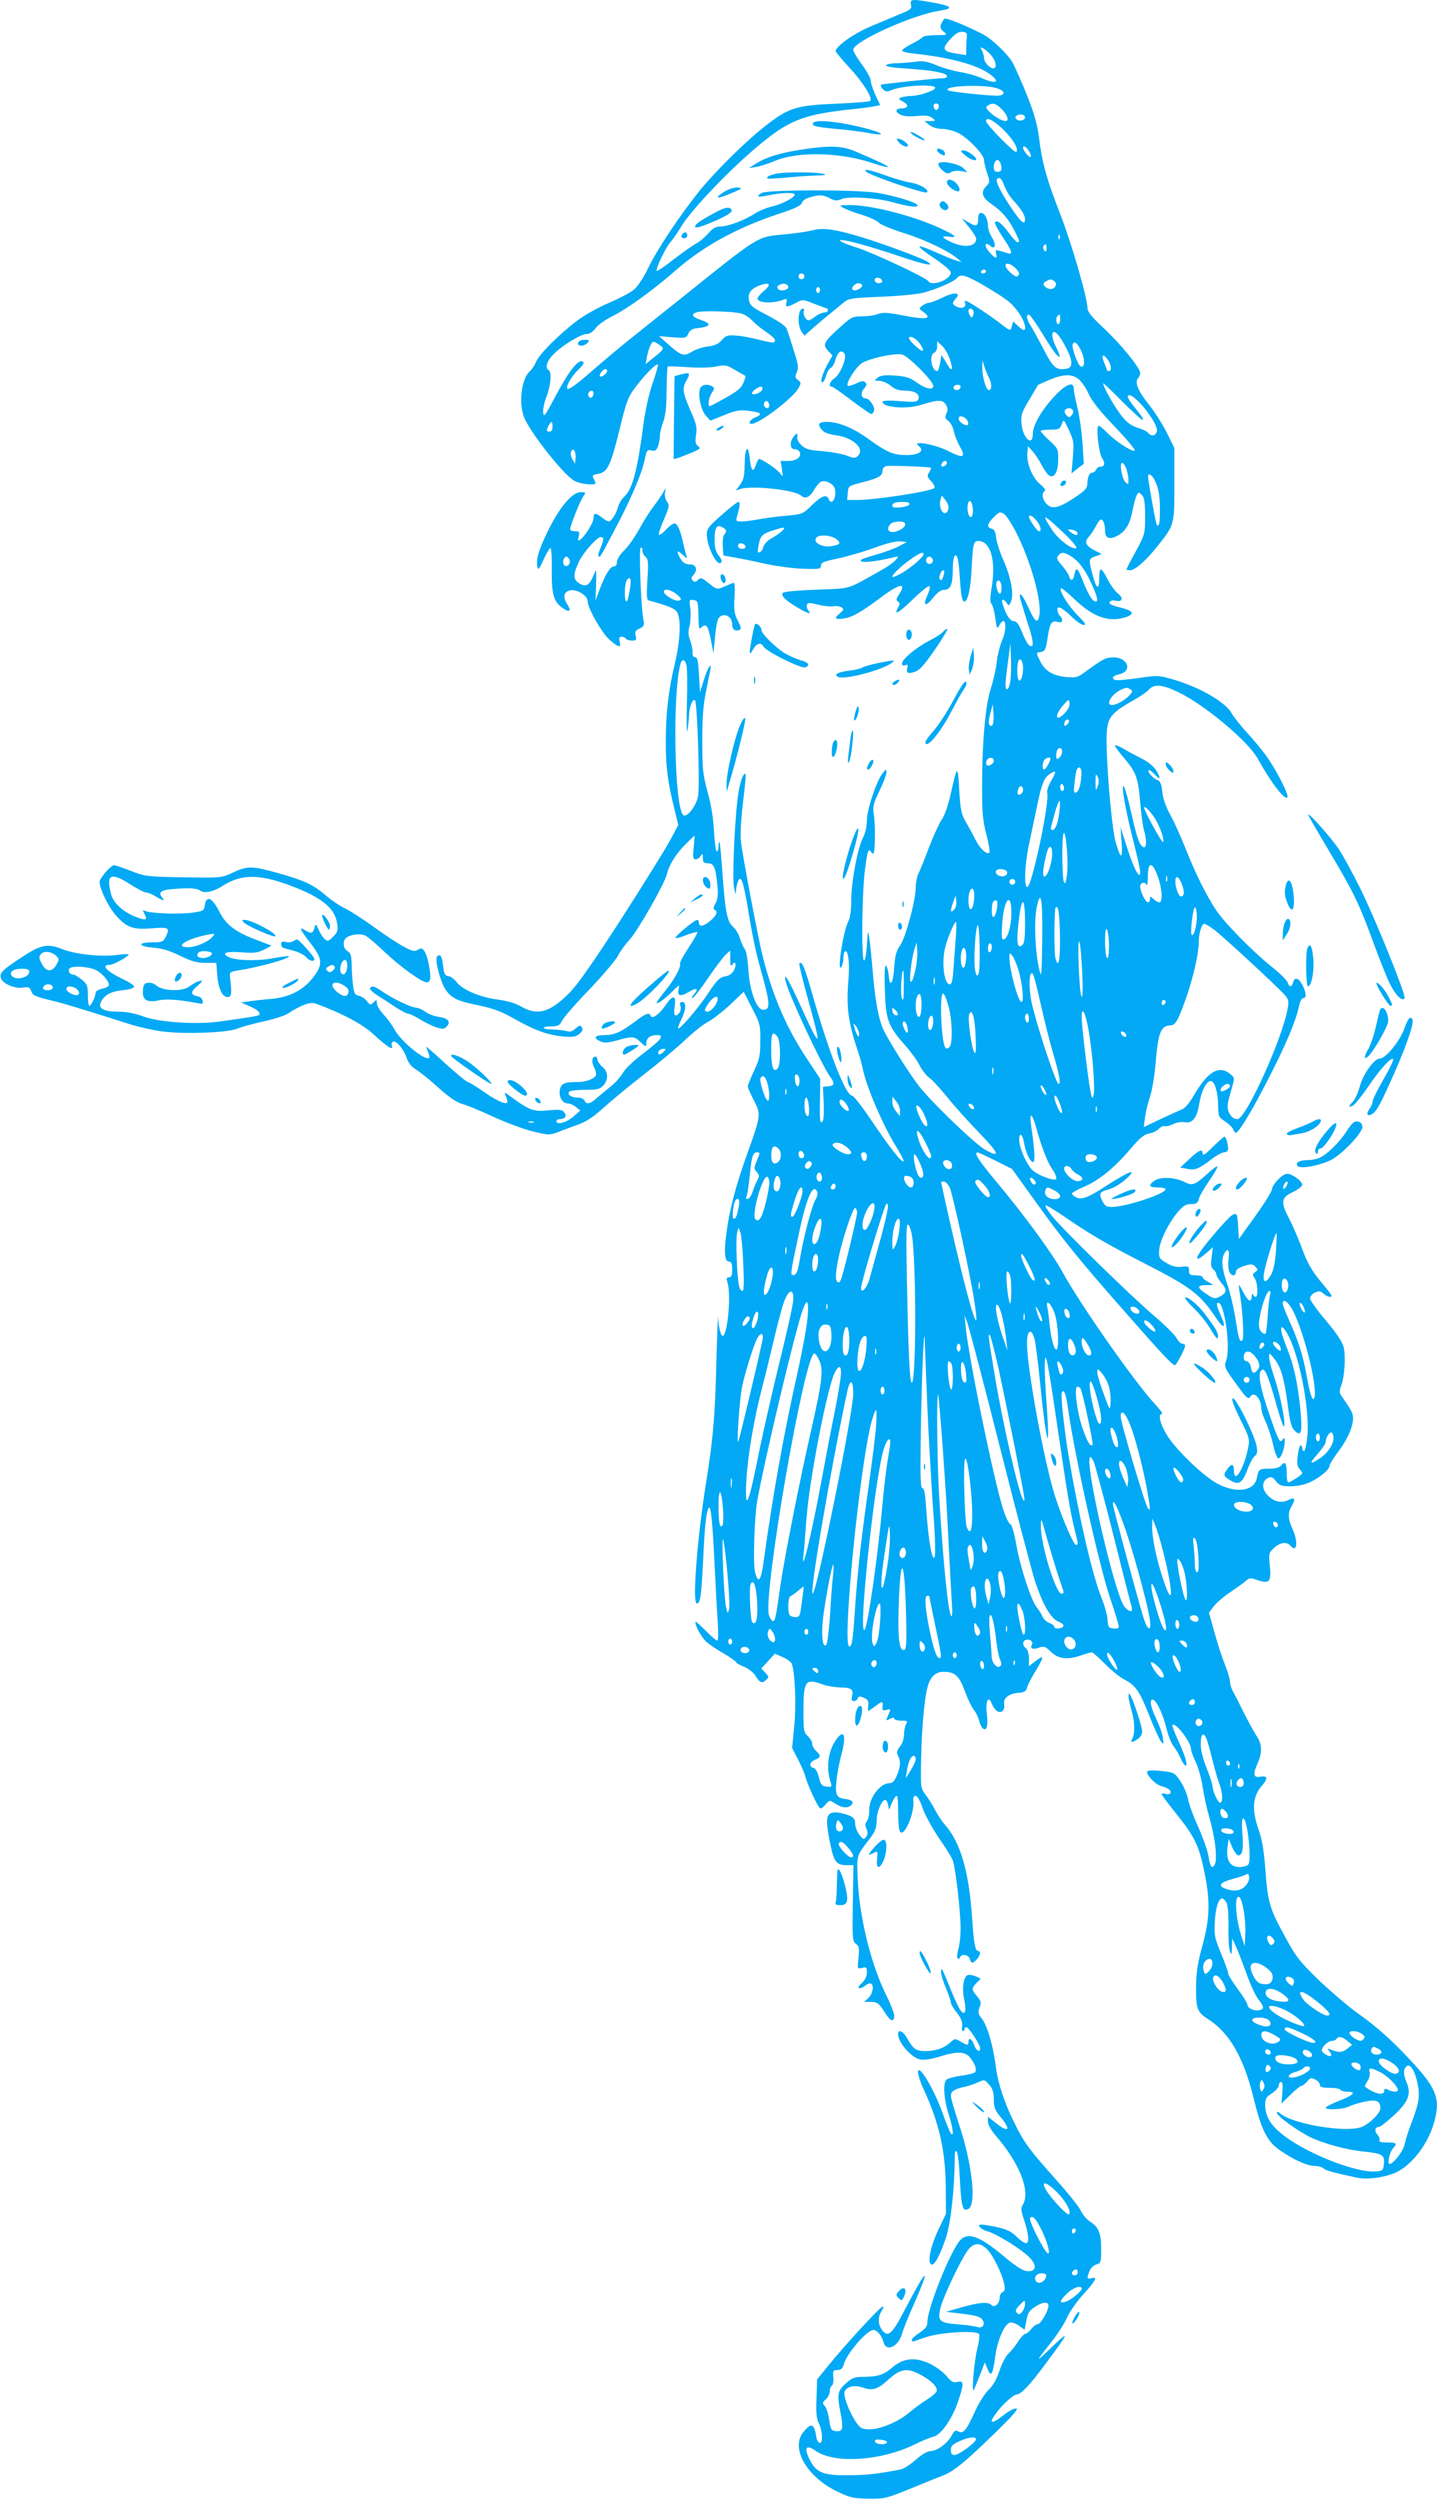 <?xml version="1.0" standalone="no"?>
<!DOCTYPE svg PUBLIC "-//W3C//DTD SVG 20010904//EN"
 "http://www.w3.org/TR/2001/REC-SVG-20010904/DTD/svg10.dtd">
<svg version="1.0" xmlns="http://www.w3.org/2000/svg"
 width="736pt" height="1280pt" viewBox="0 0 736 1280"
 preserveAspectRatio="xMidYMid meet">
<g transform="translate(0,1280) scale(0.1,-0.1)"
fill="#03a9f4" stroke="none">
<path d="M4666 12776 c5 -21 -1 -26 -63 -51 -37 -16 -99 -41 -136 -57 -89 -36
-187 -105 -187 -130 0 -4 32 -43 71 -85 70 -75 120 -156 106 -170 -4 -4 -83
-10 -175 -14 -196 -8 -239 -20 -344 -100 -100 -74 -266 -237 -352 -342 -101
-125 -220 -303 -267 -401 -21 -45 -53 -93 -71 -108 -17 -15 -74 -45 -127 -68
-53 -22 -125 -62 -161 -89 -96 -72 -198 -174 -214 -213 -8 -19 -23 -41 -32
-49 -41 -34 -58 -154 -32 -230 25 -73 204 -301 260 -331 30 -17 108 -25 108
-12 0 3 -4 14 -10 24 -8 15 -5 19 25 24 47 9 63 42 110 234 33 136 42 160 80
210 51 68 115 131 115 113 0 -8 -13 -53 -30 -101 -17 -50 -36 -136 -45 -206
-29 -225 -55 -327 -95 -364 -15 -14 -30 -38 -34 -54 -8 -34 -35 -76 -48 -76
-5 0 -21 9 -35 20 -33 26 -43 25 -43 -3 0 -24 -47 -98 -71 -112 -9 -6 -10 -1
-5 19 6 23 3 26 -19 26 -14 0 -25 4 -25 10 0 17 48 138 65 164 17 26 17 26
-11 26 -42 0 -104 -72 -163 -189 -51 -104 -66 -151 -59 -192 4 -20 9 -15 31
33 14 31 30 59 35 62 6 3 9 -41 8 -112 -1 -128 10 -166 60 -198 32 -22 41 -12
20 21 -26 39 -18 69 20 73 35 3 84 -30 84 -57 0 -35 71 -159 110 -195 47 -42
63 -46 54 -11 -5 19 -2 25 9 25 9 0 19 -4 22 -10 3 -5 18 -10 32 -10 22 0 24
3 19 25 -5 21 -2 27 20 37 23 11 25 16 19 47 -12 65 -23 356 -14 365 5 6 9 2
9 -11 0 -11 7 -27 16 -34 14 -12 16 -28 10 -117 -5 -79 -4 -103 6 -106 91 -25
128 -39 142 -55 26 -29 22 -143 -8 -271 -32 -132 -46 -253 -46 -400 0 -125 9
-198 42 -334 l22 -90 -41 -77 c-22 -42 -135 -223 -249 -401 -145 -224 -227
-342 -269 -383 -98 -99 -162 -117 -245 -69 -29 17 -71 29 -120 36 -90 11 -183
51 -211 89 -11 15 -29 29 -42 31 -18 2 -23 11 -27 50 -6 53 -15 67 -31 51 -14
-14 15 -127 43 -170 31 -45 62 -59 171 -81 75 -16 116 -31 184 -70 106 -59
166 -81 248 -89 49 -4 64 -2 82 13 17 14 20 23 13 34 -8 12 -12 11 -32 -6 -17
-16 -29 -19 -48 -13 -14 4 -47 7 -74 8 -56 1 -54 16 2 16 30 0 39 5 50 28 8
16 71 89 142 162 70 74 135 151 145 171 10 21 37 58 60 83 44 49 179 286 191
336 10 46 48 106 97 154 l45 44 -5 -62 c-5 -51 -3 -61 10 -61 9 0 21 8 26 18
9 14 10 13 11 -10 0 -23 4 -28 25 -28 31 0 40 -20 49 -110 5 -50 3 -72 -9 -95
-11 -19 -12 -31 -6 -33 20 -7 11 -30 -20 -56 -34 -29 -59 -34 -59 -11 0 8 -4
15 -9 15 -13 0 -111 -80 -111 -91 0 -5 23 0 51 12 29 11 55 18 60 17 4 -2 -15
-36 -42 -77 -27 -40 -48 -79 -46 -85 6 -16 -25 -75 -70 -132 -22 -27 -43 -55
-47 -62 -15 -25 32 6 76 50 38 38 40 39 34 15 -9 -36 8 -42 50 -17 40 25 56
20 29 -10 -10 -11 -14 -20 -8 -20 5 0 42 46 80 103 39 56 80 111 92 121 l21
19 0 -44 c0 -31 3 -40 10 -29 16 26 25 0 9 -28 -8 -15 -25 -28 -39 -30 -34 -5
-46 -17 -96 -92 -46 -70 -144 -184 -151 -176 -2 2 5 22 16 45 25 49 28 91 5
91 -11 0 -14 -6 -9 -20 4 -12 1 -27 -5 -35 -22 -27 -31 -16 -25 29 10 61 -8
65 -45 11 -33 -49 -71 -76 -78 -56 -6 19 -23 13 -76 -27 -74 -56 -109 -72
-161 -72 -50 0 -59 -14 -20 -32 20 -9 38 -8 85 5 79 22 89 22 122 -10 26 -24
28 -25 28 -7 0 28 19 44 52 44 25 0 27 -2 19 -19 -6 -10 -46 -45 -89 -77 -44
-33 -89 -75 -101 -96 -11 -20 -39 -52 -62 -70 -23 -18 -55 -45 -72 -60 -34
-31 -55 -35 -63 -13 -4 8 -18 15 -33 15 -33 0 -56 14 -47 29 4 6 38 11 81 11
63 0 77 3 95 22 27 30 26 70 -5 96 -14 12 -25 29 -25 37 0 8 -5 15 -10 15 -19
0 -22 -28 -6 -57 8 -16 11 -34 8 -40 -13 -19 -51 -33 -94 -33 -69 0 -85 -8
-91 -43 -5 -36 15 -67 43 -67 10 0 28 -8 40 -18 l22 -18 -36 -32 c-35 -30 -86
-44 -86 -22 0 6 9 10 19 10 26 0 36 17 20 36 -10 13 -26 14 -80 9 -74 -8 -96
0 -182 62 -46 34 -47 34 -36 9 7 -14 9 -29 6 -32 -10 -10 -61 14 -128 62 -35
24 -68 44 -73 44 -6 0 -55 41 -110 90 -54 50 -100 90 -102 90 -2 0 2 -11 8
-25 6 -14 9 -28 6 -31 -19 -19 -147 86 -178 146 -10 19 -34 52 -54 74 -20 21
-36 48 -36 59 0 20 -1 20 -17 5 -15 -16 -17 -15 -35 7 -10 13 -28 25 -41 27
-18 2 -23 11 -29 53 -3 28 -7 76 -7 107 -1 47 -5 59 -21 68 -22 12 -27 52 -7
68 22 18 75 24 99 11 13 -6 58 -45 101 -86 77 -73 188 -153 213 -153 7 0 14 5
16 12 8 22 -10 119 -26 144 -14 21 -19 22 -36 11 -17 -10 -28 -8 -74 17 -30
16 -101 63 -157 104 -57 41 -123 83 -146 93 -23 11 -65 39 -94 64 -65 56 -111
77 -246 115 -133 37 -155 37 -229 3 -59 -28 -59 -28 -254 -25 -188 3 -198 5
-270 33 -41 16 -80 29 -86 29 -16 0 -74 -67 -74 -85 0 -35 44 -127 82 -170 57
-65 87 -76 187 -68 88 7 93 3 68 -47 -11 -22 -19 -25 -66 -25 -79 0 -76 -21 4
-27 47 -4 85 -16 138 -42 58 -28 85 -36 129 -36 l56 0 4 -57 c5 -72 26 -118
53 -118 21 0 23 15 14 95 -4 34 -4 34 46 42 111 18 265 62 254 72 -2 2 -40 -3
-84 -11 -83 -15 -191 -11 -227 8 -36 20 -7 29 70 23 65 -5 83 -2 115 14 l38
20 -84 32 c-100 38 -149 75 -182 139 -39 78 -69 90 -77 31 -3 -22 -9 -26 -63
-33 -66 -9 -210 -4 -239 8 -16 7 -17 6 -6 -14 17 -32 7 -36 -43 -16 -64 24
-114 69 -127 113 -29 107 -4 120 102 51 34 -21 68 -39 77 -39 9 0 31 -9 49
-20 39 -24 49 -25 32 -5 -20 24 -7 37 45 42 87 8 134 6 150 -7 20 -16 70 -6
115 24 99 64 197 62 375 -9 142 -57 202 -110 212 -186 5 -33 2 -43 -21 -65
-22 -23 -28 -25 -42 -13 -10 8 -24 30 -32 49 -13 29 -16 31 -20 15 -7 -33 -18
-38 -46 -20 -38 25 -32 8 24 -64 64 -82 65 -110 11 -179 -51 -64 -121 -99
-216 -107 -38 -3 -88 -9 -110 -12 l-40 -6 41 -18 c41 -17 61 -35 51 -46 -6 -5
-48 -12 -207 -34 -117 -16 -308 -3 -387 27 -44 16 -86 24 -127 24 -78 0 -106
17 -88 52 19 35 51 52 111 58 30 3 56 10 58 17 2 6 -22 23 -54 38 -87 41 -119
75 -70 75 20 0 104 48 95 54 -2 2 -30 0 -63 -4 -82 -10 -209 4 -275 30 -77 31
-113 23 -213 -44 -97 -64 -111 -78 -102 -105 9 -28 70 -54 112 -48 29 5 35 3
43 -18 9 -24 17 -27 133 -55 39 -10 191 -56 378 -116 42 -13 114 -29 159 -35
113 -15 333 -7 385 14 22 9 82 26 134 37 52 11 108 29 125 40 71 46 116 62
144 51 134 -49 239 -105 294 -156 68 -63 105 -87 95 -61 -3 8 -1 18 4 22 16
10 56 -36 71 -81 9 -27 24 -46 47 -60 18 -11 61 -45 95 -75 77 -70 114 -95
148 -104 15 -3 83 -31 150 -62 67 -31 160 -66 207 -77 81 -20 85 -20 130 -3
25 10 66 25 91 34 54 18 85 39 164 110 34 30 119 100 191 156 71 55 164 133
205 172 41 39 94 81 118 93 23 12 73 51 112 87 l69 66 43 -84 c41 -79 43 -87
42 -168 0 -74 -4 -94 -32 -153 -18 -38 -32 -74 -32 -80 0 -7 14 -38 31 -71 37
-71 37 -76 -33 -271 -60 -168 -92 -288 -108 -413 -13 -100 -8 -142 15 -142 11
0 15 -11 15 -40 0 -30 -4 -40 -16 -40 -13 0 -15 -5 -8 -27 20 -62 0 -273 -25
-273 -9 0 -20 43 -23 94 -1 17 -5 -86 -9 -229 -7 -282 -16 -387 -54 -625 -45
-286 -70 -610 -46 -610 18 0 23 38 32 214 8 181 15 250 29 275 10 19 20 -72
30 -294 5 -104 12 -234 16 -288 4 -58 3 -97 -2 -97 -6 0 -32 22 -59 50 -27 27
-50 48 -52 46 -9 -8 28 -77 52 -100 14 -13 54 -41 90 -61 36 -21 65 -42 65
-46 0 -4 18 -14 40 -23 21 -8 47 -28 57 -43 25 -40 35 -44 55 -26 18 16 17 17
-2 38 l-21 22 35 38 35 38 40 -18 c22 -9 43 -25 46 -33 17 -44 24 -214 13
-320 l-11 -112 30 -58 c16 -31 33 -70 37 -85 11 -46 68 -167 78 -167 5 0 18
10 28 22 16 20 22 21 37 10 37 -25 64 -32 84 -21 27 14 19 33 -17 37 -50 6
-57 19 -50 92 3 36 15 98 26 138 26 97 13 132 -28 74 -41 -58 -52 -145 -27
-220 7 -21 5 -23 -21 -20 -25 3 -30 9 -40 48 -7 28 -17 46 -27 48 -26 5 -20
31 8 42 30 11 31 21 5 45 -11 10 -20 26 -20 36 0 10 -10 28 -22 39 -21 19 -23
30 -23 123 0 163 9 175 100 142 22 -8 60 -14 85 -15 59 0 73 -10 64 -43 -4
-20 -2 -27 9 -27 8 0 17 6 20 14 5 12 11 12 32 3 21 -10 25 -18 22 -39 -2 -16
-2 -28 0 -28 3 0 20 12 39 26 34 26 38 25 34 -9 -1 -15 3 -17 21 -12 18 6 21
4 16 -9 -4 -9 -10 -23 -14 -32 -5 -14 -3 -15 15 -5 15 8 22 8 22 1 0 -5 16
-10 35 -10 32 0 35 -2 25 -19 -5 -11 -10 -35 -10 -54 0 -19 -9 -46 -21 -60
-16 -21 -18 -31 -10 -46 15 -27 14 -54 -5 -101 -12 -29 -22 -40 -38 -40 -49
-1 -104 -74 -104 -137 1 -24 -5 -50 -12 -58 -10 -12 -10 -22 -2 -39 8 -18 7
-28 -2 -41 -12 -16 -14 -15 -34 10 -12 15 -22 41 -22 57 0 24 -6 32 -35 44
-19 7 -48 14 -65 14 -48 0 -54 -27 -31 -144 21 -109 32 -126 89 -126 l33 0 -3
-194 c-3 -182 -2 -196 16 -209 16 -12 18 -22 13 -71 -6 -57 -6 -58 19 -52 21
6 24 3 24 -23 0 -20 -9 -39 -27 -56 -30 -27 -13 -36 21 -10 10 8 23 12 27 9
17 -10 9 -53 -13 -74 l-22 -20 30 0 c38 0 46 -6 78 -58 27 -43 46 -48 46 -11
0 11 -20 62 -45 112 -76 156 -134 395 -142 587 -5 126 -8 114 65 210 25 34 32
53 32 89 0 54 36 124 51 100 5 -8 9 -23 10 -34 0 -14 4 -11 12 12 7 18 18 38
25 45 9 10 12 -6 12 -78 0 -49 4 -95 9 -102 21 -33 76 94 69 158 -2 17 2 25
12 25 8 0 23 -25 36 -64 12 -35 50 -104 83 -152 34 -49 66 -100 71 -115 14
-36 40 -263 40 -348 0 -38 -5 -86 -12 -107 -6 -22 -8 -42 -3 -47 4 -4 10 -1
12 6 7 20 44 14 50 -8 7 -25 15 -25 36 -2 18 20 22 42 8 42 -16 0 -23 34 -32
168 -16 240 -59 388 -140 480 -16 18 -38 52 -50 75 -12 23 -33 58 -48 77 -26
35 -26 36 -23 185 3 158 16 305 33 368 13 51 41 77 81 77 59 0 80 -19 109 -97
14 -39 35 -83 47 -98 11 -14 23 -39 27 -55 3 -16 12 -34 19 -40 20 -16 28 13
20 80 -7 62 9 91 25 48 5 -13 16 -30 25 -37 22 -18 45 1 39 32 -6 31 23 55 71
59 32 2 41 8 47 28 3 14 23 52 43 84 45 75 45 85 1 52 l-35 -27 0 39 c0 23 -6
45 -15 52 -19 15 -19 36 -2 43 19 7 41 -8 33 -22 -13 -21 3 -29 34 -18 27 10
33 8 63 -21 38 -37 86 -42 157 -17 23 8 47 15 52 15 5 0 35 -27 67 -59 32 -33
76 -68 97 -79 60 -31 79 -58 129 -183 25 -64 53 -125 61 -135 14 -18 15 -16
10 17 -2 21 -19 67 -36 103 -30 61 -34 106 -10 91 18 -11 50 -83 65 -147 8
-34 24 -74 35 -88 11 -14 28 -42 37 -63 9 -20 20 -37 25 -37 13 0 -1 49 -38
129 -19 41 -32 76 -29 79 15 16 95 -88 95 -123 0 -9 11 -40 25 -69 13 -28 29
-85 35 -126 6 -41 19 -104 30 -140 34 -117 48 -232 30 -260 -13 -21 -22 -7
-31 48 -4 27 -28 94 -52 148 -25 54 -48 118 -52 142 -4 23 -21 64 -38 90 -31
46 -33 47 -97 54 -36 4 -68 4 -73 -1 -12 -12 39 -68 70 -76 34 -8 55 -24 47
-37 -3 -5 -14 -6 -25 -3 -10 4 -19 3 -19 -2 0 -4 35 -51 77 -103 92 -114 115
-163 142 -297 30 -146 28 -234 -10 -373 -24 -86 -32 -138 -33 -205 -1 -121 4
-137 64 -175 107 -69 179 -194 230 -400 39 -161 69 -222 129 -265 67 -49 145
-85 183 -85 19 0 40 -6 46 -12 11 -11 35 -18 171 -48 58 -13 164 4 217 35 77
45 149 143 178 244 34 117 17 171 -96 296 -106 117 -191 194 -293 266 -49 35
-139 112 -201 171 -100 97 -117 120 -173 223 -79 145 -87 172 -100 341 -8 104
-17 158 -37 213 -33 96 -28 164 18 216 33 38 31 55 -6 48 -35 -7 -40 11 -17
63 28 62 26 103 -5 149 -14 21 -43 75 -65 119 -22 45 -46 92 -54 106 -8 14
-15 35 -15 48 0 13 -12 53 -26 89 -15 36 -39 111 -54 166 l-28 100 26 34 c15
19 52 50 82 70 30 20 65 45 78 56 20 18 26 19 55 9 70 -25 80 -13 70 78 -5 55
-4 60 22 84 31 29 66 34 85 11 33 -39 40 21 10 86 -24 54 -25 83 -3 120 20 33
13 45 -15 30 -34 -18 -69 -13 -101 15 -38 32 -42 77 -9 95 19 10 25 8 43 -15
18 -22 28 -26 75 -26 34 0 73 8 100 21 49 22 100 65 100 85 0 7 20 39 45 72
47 63 75 126 75 171 0 25 -9 41 -54 106 -17 23 -18 31 -7 59 18 47 25 155 12
201 -7 27 -39 73 -91 135 -44 51 -80 102 -80 112 0 10 11 24 25 30 20 9 28 8
43 -5 18 -17 42 -23 42 -11 0 3 -19 29 -43 57 -59 70 -81 108 -115 202 -17 44
-44 107 -61 139 -43 81 -39 105 22 133 26 13 47 29 47 37 0 18 -52 56 -77 56
-24 0 -76 -53 -78 -79 -1 -11 -39 -73 -86 -138 l-84 -117 -3 54 c-4 77 -7 83
-32 68 -22 -14 -135 -144 -165 -191 -26 -40 -13 -43 30 -6 l37 33 -6 -50 c-6
-40 -4 -53 8 -63 9 -8 16 -19 16 -26 0 -8 12 -27 26 -44 30 -35 28 -50 -9 -70
-24 -13 -30 -12 -67 13 -50 33 -51 46 -2 46 l37 1 -27 15 c-16 8 -28 19 -28
24 0 6 -16 10 -35 10 -30 0 -35 3 -35 24 0 22 -3 24 -37 20 -28 -4 -49 2 -78
19 -37 22 -40 26 -38 65 2 48 49 142 98 199 26 30 40 38 66 38 26 0 34 5 39
26 4 15 28 57 54 94 26 37 44 70 41 73 -2 3 -24 -13 -48 -35 -65 -60 -79 -66
-118 -46 -49 25 -123 29 -154 9 -36 -24 -31 -36 15 -36 22 0 40 -4 40 -9 0
-23 -203 -91 -277 -91 -25 0 -35 6 -47 31 -19 39 -15 46 32 59 21 5 57 26 81
46 78 68 30 52 -100 -32 -87 -57 -121 -69 -148 -54 -12 6 -21 14 -21 19 0 4
28 20 63 35 76 32 154 96 237 193 47 56 69 74 95 79 19 3 41 14 50 24 9 10 23
16 30 14 7 -3 27 2 43 10 18 9 42 13 59 10 40 -8 64 22 75 93 10 65 37 118 59
118 20 0 38 -59 38 -127 1 -55 3 -59 36 -80 19 -13 37 -31 41 -40 3 -10 9 -18
14 -18 14 0 78 104 159 262 91 175 146 304 162 377 7 34 16 51 26 51 18 0 11
40 -13 78 -18 27 -34 28 -41 2 -7 -26 -20 -26 -28 0 -4 11 -39 46 -78 77 -100
80 -245 227 -289 294 -50 75 -108 192 -158 320 -23 57 -57 133 -77 169 -22 40
-37 83 -40 117 -4 38 -11 54 -23 58 -22 7 -55 43 -47 51 3 4 17 -6 31 -21 31
-33 34 -23 7 22 -11 18 -41 42 -70 57 -28 14 -71 37 -96 52 -25 14 -45 22 -45
17 0 -5 21 -34 47 -64 62 -72 73 -104 83 -228 5 -58 13 -122 19 -141 15 -48
14 -93 -1 -88 -21 7 -35 46 -63 173 -15 66 -32 127 -37 135 -19 30 3 -102 42
-257 22 -86 40 -165 40 -177 0 -45 -32 13 -66 120 l-35 109 6 -80 c5 -87 -4
-87 -30 0 -18 57 -45 349 -47 500 -2 142 7 156 152 238 25 14 54 34 64 46 27
30 70 26 151 -13 134 -64 356 -250 406 -339 69 -125 141 -218 153 -199 8 13
-59 144 -110 214 -21 29 -66 83 -99 119 -33 36 -67 79 -76 96 -31 57 -161 133
-300 174 -73 21 -79 22 -180 7 -57 -8 -110 -13 -116 -10 -23 8 -14 22 17 29
73 14 48 89 -29 87 -40 -1 -52 -8 -151 -80 -30 -22 -42 -25 -86 -21 -70 7
-110 30 -134 77 -25 49 -25 48 2 52 20 3 24 12 33 68 12 80 20 93 51 86 17 -5
24 -2 24 8 0 8 -4 17 -9 20 -5 3 -11 15 -14 26 -9 34 19 23 69 -25 25 -25 54
-45 64 -45 15 0 8 11 -30 49 -47 47 -97 127 -86 139 3 3 35 -23 70 -57 97 -92
178 -120 265 -90 43 15 35 31 -22 46 -25 6 -51 14 -57 18 -18 11 0 25 25 19
34 -8 41 14 11 37 -15 12 -38 43 -51 69 -35 69 -45 71 -45 9 0 -65 -15 -56
-35 22 -20 74 -19 79 17 91 l31 11 -37 19 c-46 24 -54 43 -28 71 11 12 27 37
36 55 9 17 20 32 25 32 12 0 21 -26 21 -60 0 -35 22 -44 60 -25 44 23 66 58
80 127 6 35 16 71 22 82 9 17 11 17 26 2 13 -13 17 -37 17 -109 0 -91 -1 -93
-47 -179 -27 -48 -48 -90 -48 -93 0 -3 7 -5 17 -5 26 0 78 45 137 118 92 115
91 111 91 322 l0 186 -38 77 c-21 42 -62 107 -92 145 -56 69 -75 116 -56 135
6 6 11 18 11 26 0 27 -95 144 -184 228 -62 57 -86 87 -86 104 0 52 -83 339
-141 486 -70 180 -92 261 -108 393 -11 89 -48 194 -129 369 -21 46 -111 133
-164 159 -101 50 -181 81 -190 76 -5 -3 -13 -16 -18 -28 -6 -16 -3 -25 13 -38
21 -17 20 -18 -40 -18 -34 0 -65 -5 -68 -10 -4 -6 -29 -22 -56 -35 -27 -14
-49 -29 -49 -34 0 -5 26 -12 58 -15 179 -19 317 -55 385 -101 65 -45 43 -60
-37 -24 -26 11 -74 25 -108 30 -33 5 -88 21 -122 35 -48 20 -70 24 -106 18
-25 -3 -69 -7 -97 -8 -29 0 -54 -5 -55 -11 -2 -6 45 -13 116 -17 124 -8 196
-22 196 -38 0 -6 -6 -10 -12 -10 -59 -2 -321 -30 -326 -34 -3 -4 2 -14 10 -23
14 -13 22 -14 45 -4 59 24 223 32 223 11 0 -13 -78 -40 -118 -41 -20 0 -45 -4
-55 -8 -17 -6 -16 -8 7 -21 32 -16 29 -34 -5 -35 -33 0 -37 -17 -8 -32 16 -8
45 -11 84 -7 46 4 65 2 80 -10 19 -15 19 -15 -10 -16 l-30 0 25 -20 c15 -12
41 -20 64 -20 22 0 59 -9 82 -20 51 -25 134 -111 134 -139 0 -11 7 -41 16 -67
15 -45 15 -47 -6 -69 -29 -31 -20 -57 35 -95 49 -34 82 -73 114 -137 24 -47
25 -53 12 -53 -5 0 -25 22 -45 49 -36 49 -61 67 -70 52 -3 -4 15 -37 39 -74
50 -73 55 -93 25 -83 -66 20 -63 20 -58 -2 9 -31 -6 -27 -37 10 -27 32 -20 53
9 28 25 -20 29 8 7 44 -12 18 -21 46 -21 60 0 35 -17 66 -35 66 -10 0 -15 -10
-15 -29 0 -40 -10 -44 -50 -19 l-34 20 37 -45 c20 -25 37 -52 37 -59 0 -41
-59 -49 -127 -18 -50 22 -55 34 -13 28 50 -7 34 7 -48 45 -143 65 -349 117
-461 117 -55 -1 -56 -1 -28 -16 15 -8 57 -24 95 -35 37 -12 75 -29 84 -40 10
-10 64 -32 120 -50 103 -31 231 -91 278 -130 l25 -20 -25 6 c-14 4 -59 22
-101 41 -118 52 -119 42 -3 -36 41 -28 74 -57 74 -65 0 -37 -97 -74 -116 -44
-10 17 -279 143 -359 169 -132 42 -120 57 15 19 41 -11 135 -40 209 -65 119
-40 172 -50 131 -24 -30 19 -218 89 -332 124 -142 43 -201 51 -255 37 -23 -6
-87 -16 -143 -21 -146 -14 -121 2 -541 -335 -62 -49 -167 -133 -233 -186 -67
-53 -168 -138 -225 -188 -65 -57 -108 -88 -114 -82 -11 11 20 65 57 100 29 27
33 41 12 41 -23 0 -71 -65 -133 -183 -51 -96 -58 -106 -61 -80 -2 16 6 53 17
82 22 55 28 126 11 136 -21 13 -8 50 31 87 49 46 136 98 166 98 13 0 32 13 45
31 12 16 50 43 83 59 75 37 207 132 317 228 146 129 317 224 537 297 83 27
115 43 118 56 3 11 20 23 42 29 49 14 67 13 103 -6 25 -13 35 -13 60 -3 37 15
180 6 258 -16 82 -23 130 -29 130 -17 0 14 -110 48 -204 64 -103 18 -564 17
-594 0 -33 -19 -22 -24 29 -13 66 14 133 17 139 6 7 -13 -66 -52 -122 -64 -25
-6 -63 -22 -83 -35 -47 -32 -137 -66 -176 -66 -23 0 -39 -9 -62 -36 -18 -20
-45 -43 -62 -51 -16 -9 -67 -45 -113 -80 -46 -36 -85 -63 -88 -60 -8 8 45 120
70 147 12 14 34 45 49 70 53 94 277 326 432 449 135 108 215 137 445 161 58 6
115 14 127 17 l21 5 -24 51 c-13 29 -24 62 -24 73 0 12 -20 49 -45 83 -25 34
-45 68 -45 76 0 42 306 180 443 200 77 12 63 25 -47 44 -94 17 -107 15 -100
-13z m286 -166 c-2 -14 -3 -40 -3 -59 l0 -33 -47 7 c-74 11 -81 25 -35 74 27
30 45 40 63 38 20 -2 24 -7 22 -27z m127 -96 c23 -29 28 -64 9 -64 -19 0 -48
32 -48 52 0 11 -5 28 -11 39 -9 19 -9 19 9 10 11 -6 30 -23 41 -37z m24 -165
c48 -13 50 -39 3 -39 -50 0 -238 20 -249 27 -36 22 172 33 246 12z m-295 -96
c-4 -22 -22 -20 -26 1 -2 10 3 16 13 16 10 0 15 -7 13 -17z m323 -12 c29 -29
39 -61 19 -61 -18 0 -64 27 -85 50 -16 18 -17 23 -5 30 25 16 40 11 71 -19z
m119 -42 c0 -16 -31 -22 -43 -10 -9 9 -9 14 2 20 16 10 41 4 41 -10z m-115
-59 c52 -50 85 -104 70 -118 -8 -8 -155 142 -155 158 0 23 35 7 85 -40z m131
-107 c22 -30 16 -52 -6 -24 -20 23 -26 41 -14 41 4 0 13 -8 20 -17z m-142 -69
c11 -29 6 -44 -14 -44 -14 0 -20 7 -20 23 0 37 23 51 34 21z m21 -118 c8 -21
27 -53 43 -70 40 -43 62 -77 62 -98 0 -34 -20 -18 -71 58 -55 82 -82 138 -72
148 13 12 25 0 38 -38z m282 -268 c-3 -8 -6 -5 -6 6 -1 11 2 17 5 13 3 -3 4
-12 1 -19z m-67 -50 c0 -16 -3 -19 -11 -11 -6 6 -8 16 -5 22 11 17 16 13 16
-11z m-162 -98 c24 -23 27 -35 12 -45 -11 -7 -60 38 -60 55 0 17 25 11 48 -10z
m-148 -20 c0 -5 -7 -10 -16 -10 -8 0 -12 5 -9 10 3 6 10 10 16 10 5 0 9 -4 9
-10z m-930 -25 c0 -8 -7 -15 -15 -15 -8 0 -15 7 -15 15 0 8 7 15 15 15 8 0 15
-7 15 -15z m923 -49 c116 -69 140 -87 177 -141 28 -40 40 -85 23 -85 -4 0 -17
10 -30 22 l-24 22 -6 -22 c-7 -28 -8 -28 -52 6 -51 40 -157 111 -178 119 -12
5 -15 2 -10 -9 8 -21 -18 -31 -44 -18 -23 13 -24 18 -3 42 29 31 -10 34 -69 4
-29 -14 -59 -26 -68 -26 -8 0 -24 -7 -35 -15 -19 -15 -19 -16 4 -31 52 -38 16
-43 -115 -17 -68 13 -91 14 -117 5 -18 -7 -55 -12 -83 -12 -46 0 -54 -4 -111
-56 -83 -74 -90 -89 -61 -120 l23 -24 -23 -40 c-29 -53 -44 -103 -28 -97 6 2
15 18 19 36 5 17 15 34 23 37 8 4 20 24 25 45 11 40 35 52 47 24 9 -24 -26
-104 -53 -122 -24 -15 -33 -43 -14 -43 5 0 51 -31 101 -70 51 -38 97 -70 101
-70 5 0 11 7 14 15 8 19 -22 65 -42 65 -23 0 -28 29 -8 51 13 15 15 22 6 31
-9 9 -20 8 -48 -6 -20 -9 -39 -14 -42 -11 -12 12 43 98 73 116 41 25 167 52
204 44 33 -7 161 -136 161 -161 0 -23 -37 -16 -84 17 -36 26 -56 32 -113 36
-52 4 -73 1 -88 -11 -19 -15 -19 -15 9 -16 15 0 41 -11 58 -25 21 -18 41 -25
72 -25 50 0 80 -18 70 -43 -6 -16 -16 -17 -95 -11 -59 5 -89 3 -89 -3 0 -29
118 -39 190 -18 96 29 116 30 133 5 12 -18 13 -28 5 -46 -10 -21 -8 -27 9 -39
11 -8 24 -31 28 -52 4 -21 18 -56 31 -79 33 -57 18 -63 -58 -24 -67 35 -192
57 -153 27 32 -25 4 -47 -62 -47 -68 0 -99 13 -196 83 -79 57 -153 87 -213 87
-41 0 -49 -12 -26 -39 12 -16 34 -24 75 -30 88 -12 148 -69 111 -105 -13 -13
-19 -13 -57 1 -23 9 -79 19 -124 23 -68 5 -87 10 -108 30 -16 15 -24 32 -22
42 6 23 -2 23 -19 1 -21 -28 -18 -63 6 -63 11 0 23 -7 26 -15 10 -25 -16 -45
-58 -45 l-40 0 7 -42 c6 -42 6 -42 -10 -21 -14 20 -93 73 -107 73 -4 0 -11
-14 -17 -32 -14 -41 -24 -29 -31 35 -8 77 -25 58 -26 -29 -1 -61 -5 -80 -23
-105 l-23 -31 23 8 c55 20 279 -4 311 -33 23 -20 44 -11 69 31 11 19 27 37 35
40 22 9 62 -11 69 -34 14 -43 -16 -95 -31 -55 -10 26 -37 16 -85 -31 -47 -46
-48 -47 -136 -55 -48 -4 -112 -13 -142 -19 -29 -5 -67 -10 -84 -10 -26 0 -29
3 -23 23 16 55 18 77 8 77 -6 0 -45 -30 -86 -67 -65 -56 -76 -71 -76 -98 0
-63 52 -167 73 -146 6 6 3 18 -12 37 -15 19 -21 41 -21 78 0 65 10 82 39 67
23 -13 26 -22 10 -38 -5 -5 -9 -32 -7 -59 l3 -48 65 -12 c36 -6 108 -21 161
-33 53 -11 136 -22 185 -23 81 -3 89 -1 89 16 0 16 15 22 85 36 47 10 130 34
185 54 62 23 113 36 135 34 l35 -3 -41 -22 c-23 -12 -75 -31 -114 -42 -40 -11
-75 -23 -78 -26 -20 -20 55 -15 168 12 25 6 25 6 6 -16 -11 -12 -43 -35 -73
-51 -182 -102 -148 -92 -326 -99 -89 -3 -168 -10 -175 -15 -18 -11 9 -40 73
-77 55 -32 74 -37 55 -14 -7 8 -10 21 -7 29 5 11 13 11 57 0 28 -7 63 -11 78
-8 15 2 34 0 42 -6 13 -9 12 -13 -7 -29 -33 -27 -28 -34 17 -28 43 5 92 33
201 115 91 67 124 69 82 6 -13 -20 -14 -27 -4 -34 10 -6 11 -12 1 -30 -24 -44
1 -31 74 40 41 40 79 71 85 69 6 -3 3 -21 -9 -46 -25 -56 -10 -63 30 -13 21
27 40 40 55 40 33 0 45 27 45 104 0 64 12 92 24 59 4 -9 9 -53 12 -98 6 -97
12 -125 23 -125 18 0 33 67 37 165 7 131 10 145 35 145 62 0 90 -98 69 -233
-10 -58 -10 -80 -1 -91 6 -7 15 -40 19 -72 7 -54 9 -57 20 -36 33 59 44 -12
13 -81 -10 -23 -22 -71 -26 -107 -4 -36 -18 -98 -31 -137 -27 -86 -44 -271
-44 -503 0 -129 3 -170 22 -242 12 -48 19 -90 16 -93 -13 -13 -46 16 -70 62
-13 26 -36 69 -51 94 -23 40 -28 61 -34 164 -7 131 -10 130 -43 -17 -13 -60
-31 -112 -47 -135 -14 -21 -43 -85 -65 -142 -21 -57 -46 -117 -53 -132 -8 -15
-15 -50 -15 -76 -1 -68 -53 -258 -81 -296 -18 -25 -25 -49 -29 -110 -5 -82
-23 -109 -28 -42 -2 22 -8 45 -14 50 -6 7 -9 -32 -6 -120 4 -155 16 -188 102
-285 32 -36 66 -83 76 -105 11 -22 32 -50 48 -62 17 -12 58 -57 93 -100 34
-43 108 -125 163 -182 104 -107 114 -135 29 -86 -55 33 -265 235 -333 320 -45
57 -143 210 -182 286 -26 50 -46 153 -58 304 -6 72 -14 150 -18 175 -6 41 -7
38 -12 -38 -3 -47 -9 -81 -15 -80 -14 4 -10 352 5 464 12 96 18 113 31 93 4
-7 10 -11 13 -9 8 9 10 144 2 195 -7 46 -4 58 28 125 20 41 36 84 36 95 0 19
-2 18 -20 -5 -32 -41 -80 -186 -80 -241 0 -30 -8 -65 -20 -88 -28 -55 -60
-226 -60 -319 0 -52 -5 -90 -16 -111 -27 -55 -59 -270 -34 -231 5 8 10 30 10
48 0 17 4 32 10 32 15 0 22 -62 16 -141 -13 -148 -2 -225 52 -384 6 -16 17
-59 25 -95 21 -88 98 -267 159 -368 28 -45 49 -85 46 -88 -9 -9 -74 74 -164
208 -47 70 -92 128 -100 128 -32 0 -118 220 -200 508 -42 148 -56 183 -70 170
-3 -3 15 -77 39 -165 78 -278 74 -287 -28 -63 -67 147 -94 192 -81 135 16 -68
180 -420 227 -487 26 -36 24 -46 -8 -50 l-28 -3 4 -86 c2 -56 -1 -89 -8 -93
-12 -8 -13 2 -11 135 l1 85 -66 100 c-105 156 -178 324 -230 533 -21 83 -102
509 -110 581 -4 31 0 113 9 188 19 163 20 170 5 155 -7 -7 -18 -43 -25 -80
-18 -96 -35 -427 -25 -493 5 -30 9 -44 10 -30 2 37 12 70 22 70 11 0 24 -52
49 -208 12 -73 34 -180 51 -237 55 -197 57 -225 17 -225 -33 0 -69 98 -75 205
-3 50 -11 97 -18 105 -7 8 -18 33 -25 55 -6 22 -23 49 -36 60 -30 26 -40 79
-54 279 -6 82 -12 152 -15 154 -3 3 -5 -7 -5 -21 0 -15 -4 -27 -9 -27 -4 0
-11 46 -14 103 -3 64 -15 139 -33 202 -24 89 -27 117 -27 260 0 125 4 183 21
265 12 58 22 109 22 114 0 23 -19 -13 -36 -69 l-19 -60 -5 90 c-4 71 -8 90
-20 90 -10 0 -14 9 -13 25 1 14 -5 41 -12 61 -11 28 -11 46 -3 75 5 21 7 60 4
87 -7 46 -6 48 16 45 21 -3 23 -8 25 -68 2 -86 1 -84 18 -70 22 19 32 5 46
-67 l13 -68 8 83 c4 46 12 90 19 98 25 30 69 9 69 -32 0 -26 14 -38 36 -30 12
5 11 12 -7 48 -18 35 -21 54 -17 120 3 55 1 77 -6 74 -6 -2 -27 -11 -47 -20
-36 -15 -38 -15 -74 14 -42 34 -46 35 -63 18 -9 -9 -15 -9 -24 0 -9 9 -8 16 5
30 22 24 12 52 -17 52 -27 0 -40 9 -55 37 -18 35 -13 38 16 12 22 -20 25 -21
19 -5 -4 11 -11 40 -17 65 -14 66 -29 101 -45 101 -7 0 -27 -14 -43 -32 -17
-18 -33 -29 -36 -26 -4 3 8 38 25 77 28 66 30 73 16 93 -9 12 -13 33 -10 47 5
26 5 26 -11 -3 -9 -15 -31 -47 -49 -71 -18 -23 -51 -75 -73 -116 -23 -41 -57
-90 -77 -108 -21 -20 -36 -45 -36 -58 0 -14 -6 -23 -15 -23 -19 0 -42 -36 -72
-113 l-23 -62 3 78 c1 42 1 77 0 77 -2 0 -9 -16 -17 -35 -19 -44 -39 -52 -72
-30 -29 19 -29 46 2 111 21 44 92 124 110 124 18 0 18 -12 -1 -57 -8 -20 -13
-38 -10 -41 8 -8 9 -6 82 133 85 160 137 282 154 357 11 53 14 57 35 52 19 -5
26 -1 34 21 5 14 10 39 10 54 0 16 8 48 17 72 12 32 17 77 17 161 1 64 3 118
6 121 3 2 48 1 100 -3 58 -4 115 -3 146 3 48 10 55 9 100 -18 27 -15 50 -29
52 -30 2 -2 -3 -18 -11 -36 -11 -26 -32 -44 -91 -76 -42 -24 -78 -43 -81 -43
-12 0 -4 47 11 69 14 19 14 25 3 32 -25 16 -57 10 -64 -12 -11 -34 5 -108 29
-136 l24 -27 70 28 c58 24 80 28 122 23 68 -8 79 -17 41 -33 -30 -12 -43 -34
-21 -34 39 0 212 132 240 183 14 26 13 29 -3 41 -15 12 -16 18 -6 40 10 22 8
39 -16 113 -15 49 -31 98 -36 110 -5 14 -41 38 -97 68 -78 40 -90 50 -96 77
-7 38 11 62 61 79 47 15 54 2 16 -30 -18 -15 -33 -33 -33 -39 0 -24 79 -28
134 -6 16 6 18 4 14 -14 -7 -27 2 -27 48 -3 35 19 35 19 96 -5 34 -13 63 -24
65 -24 2 0 3 -4 3 -10 0 -5 -8 -10 -19 -10 -10 0 -30 -9 -44 -20 -14 -11 -30
-20 -36 -20 -14 0 -30 32 -24 48 3 6 0 12 -5 12 -25 0 -30 -84 -7 -117 l15
-22 28 25 c23 22 99 85 178 149 21 17 47 20 192 26 94 4 189 13 217 22 69 19
152 56 166 73 19 24 46 16 142 -40z m-525 27 c2 -8 -5 -13 -17 -13 -12 0 -21
6 -21 16 0 18 31 15 38 -3z m881 -2 c19 -12 6 -41 -17 -41 -11 0 -25 6 -31 14
-10 11 -8 17 6 25 22 13 25 13 42 2z m-1362 -28 c6 -16 -36 -28 -50 -14 -9 9
-8 14 3 21 19 12 42 9 47 -7z m378 8 c7 -13 -32 -34 -46 -26 -7 5 -6 11 2 21
13 16 35 18 44 5z m-215 -26 c0 -8 -4 -15 -10 -15 -5 0 -10 7 -10 15 0 8 5 15
10 15 6 0 10 -7 10 -15z m784 -104 c4 -5 3 -17 0 -26 -5 -13 -8 -14 -15 -3 -5
7 -9 19 -9 26 0 14 16 16 24 3z m-1189 -16 c17 -4 41 -19 55 -34 14 -15 46
-42 73 -60 45 -31 55 -45 40 -54 -5 -3 -39 4 -78 14 -38 10 -91 20 -118 21
-40 3 -50 -1 -70 -23 -16 -20 -35 -28 -71 -33 -27 -3 -64 -15 -82 -27 -41 -25
-55 -21 -119 36 l-50 44 70 -6 c67 -5 70 -4 80 18 6 15 20 25 35 27 81 9 91
23 29 44 -46 15 -52 30 -17 40 28 8 181 4 223 -7z m1542 -100 c56 -92 83 -128
90 -121 3 2 -5 22 -16 45 -22 41 -28 81 -13 81 14 0 38 -32 66 -88 32 -63 31
-96 -3 -100 -53 -8 -67 5 -116 100 -27 51 -56 105 -66 120 -21 29 -25 62 -8
56 6 -2 36 -44 66 -93z m93 70 c0 -14 -4 -25 -10 -25 -11 0 -14 33 -3 43 11
11 13 8 13 -18z m-714 -131 c9 -13 14 -27 11 -30 -8 -8 -78 57 -71 67 8 13 41
-7 60 -37z m-1338 0 c26 -18 24 -22 -30 -65 l-41 -33 7 39 c9 44 23 75 34 75
4 0 18 -7 30 -16z m1486 -72 c9 -25 14 -48 11 -50 -6 -6 -5 -7 -32 37 l-21 34
-7 -42 c-4 -22 -10 -41 -14 -41 -30 0 -44 83 -16 94 8 3 15 18 15 32 l0 27 24
-23 c14 -12 32 -43 40 -68z m676 36 c18 -41 16 -82 -4 -75 -15 5 -48 97 -42
114 8 21 26 6 46 -39z m134 -40 c18 -25 21 -58 6 -58 -5 0 -10 2 -10 4 0 2 -7
20 -15 40 -17 40 -5 48 19 14z m-608 -94 c17 -31 13 -71 -6 -59 -13 8 -30 74
-29 115 l1 35 9 -30 c5 -16 16 -44 25 -61z m-1956 37 c0 -13 -29 -35 -37 -28
-7 8 15 37 28 37 5 0 9 -4 9 -9z m2414 -42 c15 -12 38 -45 51 -74 16 -37 57
-89 136 -171 62 -65 107 -120 101 -122 -17 -5 -99 49 -141 92 -19 20 -39 36
-44 36 -15 0 0 -139 18 -166 17 -26 13 -44 -11 -44 -8 0 -17 -7 -20 -15 -4 -8
-12 -15 -19 -15 -15 0 -25 -22 -26 -58 0 -22 -13 -35 -65 -70 -82 -54 -115
-61 -143 -33 -23 23 -28 56 -10 67 7 4 -3 18 -24 35 -40 33 -70 108 -65 161
l3 33 23 -25 c13 -14 35 -47 48 -73 14 -26 32 -51 41 -54 25 -10 43 25 43 86
0 52 -2 56 -45 95 -25 23 -45 45 -45 49 0 4 22 7 49 7 45 0 50 3 59 28 10 27
10 26 37 -31 25 -54 26 -64 20 -139 l-7 -82 31 25 32 24 -6 101 c-4 56 -15
137 -25 180 -11 44 -20 89 -20 102 0 42 -40 27 -102 -40 -64 -69 -108 -146
-108 -189 0 -69 -51 -24 -58 51 -4 45 0 57 39 122 23 40 44 74 45 76 1 2 28
14 61 28 72 29 112 30 147 3z m328 -209 c6 0 -1 15 -16 33 -55 68 -66 86 -57
92 28 17 158 -147 146 -184 -7 -24 -27 -27 -44 -8 -6 8 -28 19 -49 25 -44 13
-70 35 -110 94 -31 45 -72 122 -72 135 0 4 43 -37 95 -90 53 -53 101 -97 107
-97z m-932 171 c0 -14 -18 -23 -30 -16 -6 4 -8 11 -5 16 8 12 35 12 35 0z
m-1016 -16 c-6 -16 -42 -30 -52 -21 -7 7 28 35 45 36 7 0 10 -7 7 -15z m-864
-19 c0 -8 -4 -17 -9 -21 -12 -7 -24 12 -16 25 9 15 25 12 25 -4z m900 -62 c0
-16 -16 -19 -25 -4 -8 13 4 32 16 25 5 -4 9 -13 9 -21z m1555 -24 c4 -6 1 -18
-6 -26 -11 -13 -14 -13 -27 0 -8 8 -11 19 -8 25 9 14 33 14 41 1z m-541 -52
c5 -9 7 -20 4 -23 -10 -10 -48 14 -48 31 0 20 29 14 44 -8z m-2124 -33 c0 -16
-6 -25 -15 -25 -18 0 -18 5 -5 31 14 26 20 24 20 -6z m118 -161 l-3 -29 -13
23 c-8 13 -11 31 -7 39 9 26 27 0 23 -33z m1902 -23 c0 -12 -20 -25 -27 -18
-7 7 6 27 18 27 5 0 9 -4 9 -9z m919 -32 c6 -18 11 -44 11 -58 0 -23 -1 -24
-16 -10 -18 19 -32 99 -16 99 5 0 15 -14 21 -31z m-1001 6 c2 -2 -2 -12 -9
-24 -12 -17 -10 -23 10 -45 13 -13 20 -29 17 -34 -10 -17 -300 -62 -397 -62
l-50 0 3 36 c3 36 3 36 77 55 81 21 101 32 101 59 0 10 8 21 18 23 16 5 224
-3 230 -8z m1145 -62 c21 -42 28 -79 28 -155 0 -66 -4 -88 -16 -76 -5 5 -45
227 -45 249 0 19 20 8 33 -18z m-1055 -146 c-2 -11 -8 -22 -15 -24 -18 -6 -34
33 -27 64 l7 26 19 -23 c10 -13 18 -32 16 -43z m125 -7 c1 -18 -3 -35 -9 -37
-13 -5 -24 40 -16 69 7 28 23 7 25 -32z m-325 28 c-5 -15 -88 -24 -88 -10 0
16 13 22 53 22 26 0 37 -4 35 -12z m549 -149 c75 -151 130 -349 116 -422 -8
-42 -22 -32 -53 37 -32 71 -55 96 -44 49 4 -15 20 -67 35 -116 32 -95 36 -131
17 -125 -13 5 -23 21 -52 91 -10 24 -22 37 -35 37 -18 0 -39 33 -56 88 -8 26
3 29 21 5 11 -17 13 -16 23 9 14 38 -1 122 -40 210 -18 40 -34 92 -37 115 -3
30 -10 43 -23 46 -27 7 -24 24 11 59 28 28 32 29 53 16 12 -8 41 -53 64 -99z
m102 65 c22 -28 28 -54 12 -54 -9 0 -51 61 -51 74 0 14 20 4 39 -20z m136 -60
c49 -47 75 -78 67 -81 -21 -8 -88 42 -120 89 -62 93 -52 91 53 -8z m-811 48
c8 -13 -8 -30 -38 -41 -41 -16 -63 8 -34 37 13 13 64 16 72 4z m-629 -41 c-11
-11 -36 -28 -55 -38 -19 -11 -37 -30 -40 -43 -3 -13 -12 -26 -19 -28 -11 -4
-12 4 -6 34 9 51 19 61 74 78 62 20 69 19 46 -3z m1513 -8 c5 -18 -10 -16 -34
2 -18 15 -18 15 5 13 14 -2 26 -9 29 -15z m-1230 -37 c20 -19 14 -25 -32 -33
-47 -7 -94 20 -75 44 16 19 84 12 107 -11z m-470 -33 c2 -8 -5 -13 -17 -13
-12 0 -21 6 -21 16 0 18 31 15 38 -3z m912 -41 c0 -14 -63 -68 -112 -97 -27
-15 -48 -23 -48 -18 0 13 57 65 105 97 41 27 55 32 55 18z m743 -3 c44 -23 79
-66 113 -138 35 -76 41 -101 25 -101 -15 0 -37 36 -62 99 -29 74 -37 82 -45
43 -7 -37 -20 -41 -29 -11 -4 11 -20 36 -37 55 -25 28 -28 37 -18 49 15 18 24
19 53 4z m-2556 -25 c8 -20 -13 -42 -27 -28 -12 12 -3 44 11 44 5 0 12 -7 16
-16z m1859 5 c10 -17 -13 -36 -27 -22 -12 12 -4 33 11 33 5 0 12 -5 16 -11z
m58 -81 c-8 -28 -12 -33 -20 -25 -9 8 6 47 17 47 6 0 7 -10 3 -22z m-1604 -32
c0 -37 -14 -106 -21 -106 -10 0 -12 64 -3 98 7 24 24 30 24 8z m1900 -37 c0
-16 -4 -29 -9 -29 -11 0 -24 48 -16 61 11 17 25 -1 25 -32z m-1663 -33 c24
-21 26 -25 11 -31 -18 -7 -78 28 -78 46 0 18 39 9 67 -15z m1708 -443 c-7 -47
-25 -59 -25 -16 0 15 6 67 13 117 l12 91 3 -75 c2 -41 0 -94 -3 -117z m65 67
c0 -37 -11 -71 -21 -64 -10 6 -12 74 -3 99 9 22 24 0 24 -35z m-1724 14 c4
-15 5 -106 2 -203 -2 -97 -1 -156 3 -131 4 25 8 59 8 77 1 43 19 89 31 77 11
-12 25 -427 16 -487 -8 -52 -59 -118 -77 -100 -46 46 -55 632 -13 776 8 25 23
21 30 -9z m2274 -124 c12 -7 11 -12 -5 -30 -23 -25 -67 -50 -90 -50 -36 0 1
60 50 80 26 11 27 11 45 0z m-336 -121 c-50 -52 -55 -10 -5 44 25 28 26 28 29
7 2 -14 -7 -33 -24 -51z m-369 -57 c-4 -10 -9 -12 -16 -5 -7 7 -6 26 3 59 l13
49 3 -44 c2 -24 1 -50 -3 -59z m384 2 c-14 -18 -24 -11 -15 11 3 9 11 13 16
10 8 -5 7 -11 -1 -21z m-29 -143 c0 -10 -7 -24 -15 -31 -13 -10 -15 -9 -15 12
0 14 3 28 7 31 12 13 23 7 23 -12z m-350 -46 c0 -16 -27 -32 -37 -22 -3 4 -3
13 0 22 8 20 37 20 37 0z m290 10 c0 -12 -24 -55 -32 -55 -9 0 -11 22 -2 44 5
14 34 24 34 11z m159 -77 c-2 -53 -13 -91 -28 -96 -11 -4 -13 6 -7 53 3 32 9
62 12 66 12 20 24 7 23 -23z m-154 -34 c-16 -28 -25 -54 -21 -67 9 -35 -45
-318 -85 -444 -33 -103 -39 44 -8 187 11 52 29 138 40 190 24 116 36 146 63
165 36 26 39 17 11 -31z m237 -31 c-10 -26 -10 -24 -11 22 0 42 2 46 11 28 7
-15 7 -30 0 -50z m-172 -9 c0 -8 -4 -14 -10 -14 -5 0 -10 9 -10 21 0 11 5 17
10 14 6 -3 10 -13 10 -21z m-210 -9 c0 -15 -18 -30 -27 -22 -2 3 -2 15 2 26 7
23 25 19 25 -4z m186 -111 c-7 -60 -20 -94 -37 -94 -6 0 -8 8 -5 18 2 9 12 43
20 75 9 31 19 57 23 57 3 0 3 -25 -1 -56z m489 -34 c26 -41 48 -105 43 -122
-4 -10 -98 160 -98 177 0 13 32 -19 55 -55z m-450 -287 c-6 -44 -9 -53 -16
-38 -10 25 -11 239 -1 249 12 13 25 -147 17 -211z m-76 104 c-1 -46 -22 -110
-38 -115 -14 -5 -10 40 10 121 12 44 29 40 28 -6z m540 -112 c23 -61 28 -135
9 -135 -6 0 -20 7 -30 17 -17 15 -18 15 -18 0 0 -10 -4 -17 -10 -17 -13 0 -40
54 -40 80 0 22 25 28 33 8 3 -7 6 13 6 45 1 76 22 77 50 2z m-773 24 c10 -17
-12 -32 -35 -24 -29 9 -27 35 3 35 14 0 28 -5 32 -11z m821 -51 c-3 -7 -5 -2
-5 12 0 14 2 19 5 13 2 -7 2 -19 0 -25z m76 -15 c15 -38 13 -63 -4 -63 -12 0
-29 44 -29 76 0 36 16 29 33 -13z m-853 12 c0 -8 -7 -15 -15 -15 -8 0 -15 7
-15 15 0 8 7 15 15 15 8 0 15 -7 15 -15z m-210 -67 c0 -45 -10 -79 -21 -72
-10 6 -12 64 -3 88 10 27 24 18 24 -16z m-104 -76 c-19 -20 -20 -7 -4 39 l13
34 3 -29 c2 -17 -3 -35 -12 -44z m452 -159 c-3 -189 -4 -195 -16 -143 -20 83
-27 245 -12 314 21 102 31 42 28 -171z m-231 170 c-9 -55 -27 -66 -27 -17 0
41 5 54 23 54 5 0 7 -16 4 -37z m73 -28 c0 -68 -20 -135 -41 -135 -9 0 -10 21
-6 79 8 126 47 172 47 56z m70 -49 c0 -79 -3 -106 -15 -116 -22 -18 -29 9 -21
89 15 162 36 178 36 27z m179 -83 c1 -114 -8 -154 -23 -100 -8 32 -7 252 1
261 14 14 21 -38 22 -161z m701 112 c0 -45 -16 -102 -26 -92 -10 9 7 147 17
141 5 -3 9 -25 9 -49z m-1234 -97 c-3 -40 -8 -112 -12 -160 -4 -65 -9 -88 -19
-88 -29 0 -43 107 -25 185 10 45 48 135 56 135 3 0 3 -33 0 -72z m115 -196
c-7 -13 -11 -9 -17 22 -8 45 1 210 13 228 11 18 16 -229 4 -250z m1205 230
c39 -28 317 -285 363 -335 20 -22 23 -33 17 -66 -24 -151 -214 -571 -258 -571
-21 0 -36 14 -46 40 -9 24 -6 39 20 129 12 41 11 44 -11 62 -58 47 -115 13
-186 -109 -23 -40 -46 -67 -63 -73 -15 -6 -65 -29 -110 -50 l-84 -40 7 53 c4
28 16 76 26 106 10 30 23 107 28 171 13 156 27 190 77 191 25 0 42 32 85 158
34 101 59 215 59 271 0 44 15 91 28 91 5 0 27 -13 48 -28z m-536 -85 c0 -43
-4 -66 -10 -62 -5 3 -10 41 -10 83 0 53 3 72 10 62 5 -8 10 -46 10 -83z
m-4591 47 c-21 -26 -86 -54 -124 -54 -88 0 13 54 129 69 5 1 3 -6 -5 -15z
m4454 -188 c4 -80 2 -125 -3 -120 -6 6 -12 77 -15 159 -3 96 -2 139 4 120 5
-16 11 -88 14 -159z m-854 21 c-17 -82 -34 -86 -25 -6 3 35 12 82 18 104 l13
40 3 -40 c2 -22 -2 -66 -9 -98z m391 114 c0 -11 -4 -23 -10 -26 -6 -4 -10 5
-10 19 0 14 5 26 10 26 6 0 10 -9 10 -19z m-132 -62 c-2 -24 -7 -44 -13 -44
-13 0 -19 49 -10 83 10 40 27 11 23 -39z m-4658 15 c13 -13 13 -18 0 -42 -23
-41 -53 -40 -75 2 -16 29 -17 37 -5 51 15 19 55 13 80 -11z m795 16 c3 -6 -5
-14 -19 -20 -37 -14 -70 2 -49 23 10 11 61 8 68 -3z m4131 -85 c20 -68 30
-165 16 -165 -18 0 -62 165 -62 228 1 26 1 26 16 7 8 -11 21 -42 30 -70z
m-3438 9 c-2 -15 -9 -29 -15 -32 -19 -6 -27 26 -14 55 15 33 34 18 29 -23z
m-64 7 c3 -5 -1 -14 -10 -21 -11 -10 -18 -10 -27 -1 -9 9 -9 14 3 21 19 12 27
12 34 1z m-1217 -21 c36 -21 68 -64 59 -78 -3 -5 -19 -12 -36 -15 -16 -4 -30
-12 -30 -20 0 -18 -23 -67 -32 -67 -5 0 -8 24 -8 54 0 48 -3 57 -31 80 -17 14
-37 26 -44 26 -17 0 -28 17 -20 30 11 18 108 11 142 -10z m-347 -5 c0 -30 -68
-47 -89 -22 -16 20 7 37 51 37 27 0 38 -4 38 -15z m4479 -77 c0 -64 -2 -77
-10 -59 -8 22 -2 141 7 141 2 0 4 -37 3 -82z m701 -88 c18 -80 45 -188 60
-240 36 -121 45 -170 32 -170 -15 0 -130 355 -143 442 -11 77 -6 139 11 122 4
-5 23 -74 40 -154z m-543 103 c-3 -10 -5 -4 -5 12 0 17 2 24 5 18 2 -7 2 -21
0 -30z m-3034 -4 c28 -15 37 -28 30 -46 -8 -19 -28 -16 -59 10 -40 35 -19 61
29 36z m-1483 -14 c0 -9 -9 -15 -25 -15 -24 0 -32 10 -18 23 12 13 43 7 43 -8z
m125 -11 c10 -10 13 -20 7 -26 -12 -12 -62 11 -62 29 0 18 35 16 55 -3z m4462
-82 c20 -68 24 -195 6 -213 -7 -7 -16 -10 -19 -6 -13 13 -23 94 -24 190 0 110
10 118 37 29z m-137 4 c0 -55 -12 -80 -24 -50 -8 20 -8 68 0 88 13 33 24 14
24 -38z m-1047 16 c-9 -25 -34 -52 -50 -52 -17 0 -17 10 4 40 28 42 59 50 46
12z m2297 -1 c0 -6 -4 -13 -10 -16 -5 -3 -10 1 -10 9 0 9 5 16 10 16 6 0 10
-4 10 -9z m-1372 -67 c-10 -10 -28 6 -28 24 0 15 1 15 17 -1 9 -9 14 -19 11
-23z m399 -114 c3 -71 1 -91 -7 -78 -15 25 -35 171 -26 194 14 37 30 -16 33
-116z m577 43 c21 -115 36 -307 27 -341 -7 -23 -9 -18 -19 38 -13 75 -42 322
-42 363 0 57 19 24 34 -60z m-304 51 c0 -14 -4 -23 -10 -19 -5 3 -10 15 -10
26 0 10 5 19 10 19 6 0 10 -12 10 -26z m-490 -11 c0 -16 -4 -34 -9 -41 -12
-20 -23 12 -15 44 8 33 24 30 24 -3z m-136 -19 c3 -9 6 -23 6 -32 0 -21 -15
-5 -25 26 -7 25 9 31 19 6z m-244 -48 c-1 -17 -2 -18 -9 -6 -5 8 -12 26 -15
40 -7 24 -6 24 8 6 9 -11 16 -29 16 -40z m1368 -5 c3 -8 -1 -12 -9 -9 -7 2
-15 10 -17 17 -3 8 1 12 9 9 7 -2 15 -10 17 -17z m-1787 -8 c18 -21 19 -147 1
-165 -22 -22 -32 9 -32 100 0 83 6 96 31 65z m-584 -80 c-9 -9 -19 -14 -23
-11 -10 10 6 28 24 28 15 0 15 -1 -1 -17z m1690 -110 c-3 -10 -5 -4 -5 12 0
17 2 24 5 18 2 -7 2 -21 0 -30z m-992 -36 c0 -39 -19 -38 -23 2 -3 24 0 32 10
29 7 -3 13 -17 13 -31z m-166 -8 c13 -39 15 -102 2 -94 -14 8 -43 103 -36 115
11 18 23 11 34 -21z m1430 -64 c0 -5 -6 -1 -14 9 -8 11 -15 27 -15 35 1 17 29
-26 29 -44z m941 45 c0 -12 -40 -34 -47 -26 -9 8 17 36 33 36 8 0 14 -4 14
-10z m-2273 -42 c-3 -7 -5 -2 -5 12 0 14 2 19 5 13 2 -7 2 -19 0 -25z m1399
-43 c21 -51 16 -77 -7 -30 -18 40 -24 65 -13 65 3 0 12 -16 20 -35z m-1284
-12 c6 -47 -1 -71 -13 -51 -12 17 -11 88 0 88 5 0 11 -17 13 -37z m468 -32
l-1 -26 -19 24 c-11 13 -20 35 -20 50 l1 26 19 -24 c11 -13 20 -35 20 -50z
m-274 34 c9 -14 14 -28 10 -32 -8 -9 -46 27 -46 44 0 21 18 15 36 -12z m652
-14 c3 -8 -1 -12 -9 -9 -7 2 -15 10 -17 17 -3 8 1 12 9 9 7 -2 15 -10 17 -17z
m-258 -31 c21 -42 27 -75 10 -65 -12 7 -34 49 -44 83 -12 37 12 25 34 -18z
m887 8 c-3 -7 -5 -2 -5 12 0 14 2 19 5 13 2 -7 2 -19 0 -25z m-312 -75 c29
-104 57 -177 81 -214 24 -35 31 -59 17 -59 -27 0 -87 25 -112 46 -31 26 -71
116 -71 159 0 41 18 28 25 -17 9 -51 31 -98 47 -98 11 0 7 69 -11 188 -10 69
4 66 24 -5z m-2572 20 c-7 -2 -19 -2 -25 0 -7 3 -2 5 12 5 14 0 19 -2 13 -5z
m2007 -103 c31 -62 36 -80 21 -80 -13 0 -47 59 -59 103 -16 56 4 45 38 -23z
m-406 -21 c30 -24 34 -39 9 -39 -26 0 -85 39 -78 50 10 16 41 11 69 -11z
m-346 -11 c16 -16 15 -53 -3 -68 -21 -17 -35 -4 -35 34 0 45 14 58 38 34z
m130 -31 c2 -10 -3 -17 -12 -17 -10 0 -16 9 -16 21 0 24 23 21 28 -4z m-228 8
c0 -3 -7 -22 -15 -42 -14 -33 -14 -38 1 -54 14 -16 14 -21 1 -46 -8 -15 -18
-41 -23 -57 -5 -16 -15 -31 -23 -34 -10 -3 -12 0 -7 14 5 11 11 57 16 104 9
96 16 120 36 120 8 0 14 -2 14 -5z m550 -14 c0 -26 -16 -35 -24 -15 -10 25 -7
34 9 34 8 0 15 -9 15 -19z m659 -24 l84 -42 116 -161 c148 -206 226 -302 467
-576 194 -221 239 -268 252 -268 8 1 52 85 52 100 0 5 -7 10 -15 10 -8 0 -21
13 -29 29 -9 16 -59 66 -113 112 -116 98 -469 443 -525 513 -21 27 -36 51 -33
54 3 3 44 -22 93 -55 135 -93 212 -138 412 -241 238 -121 288 -159 369 -281
41 -62 54 -51 21 20 -13 27 -20 52 -16 56 32 32 71 -215 47 -290 -12 -36 -11
-38 46 -117 58 -81 67 -88 78 -70 18 29 55 -13 55 -62 0 -12 10 -42 22 -67 12
-25 29 -76 38 -115 8 -38 20 -71 27 -73 12 -4 33 48 33 85 0 24 -1 24 -13 8
-12 -16 -20 -1 -66 133 -51 148 -62 219 -35 228 15 5 33 -43 75 -192 20 -70
35 -110 37 -97 5 32 -24 173 -54 258 -13 39 -24 81 -24 95 1 24 1 24 25 -6 35
-42 52 -102 70 -234 11 -89 19 -120 35 -135 35 -36 42 -11 30 110 -14 139 -35
230 -72 321 -35 85 -35 128 0 73 63 -100 121 -388 108 -533 -4 -42 -12 -77
-17 -77 -5 0 -9 7 -9 15 0 8 -4 15 -9 15 -4 0 -11 -23 -14 -52 -5 -39 -3 -56
8 -68 8 -9 15 -20 15 -23 0 -8 -61 -47 -72 -47 -5 0 -8 23 -8 50 0 51 -8 61
-30 35 -8 -10 -30 -15 -62 -15 -50 0 -51 -1 -62 -52 -14 -63 -106 -75 -200
-25 -75 40 -221 181 -264 257 -32 56 -41 100 -21 100 7 0 -8 21 -33 48 -104
111 -386 514 -475 677 -52 96 -203 302 -352 479 -81 98 -106 137 -83 135 4 0
45 -19 91 -42z m-389 -9 c23 -51 25 -78 6 -78 -8 0 -18 19 -25 44 -21 84 -11
101 19 34z m906 31 c8 -13 -13 -29 -38 -29 -11 0 -18 8 -18 20 0 15 7 20 24
20 14 0 28 -5 32 -11z m-1466 -54 c-9 -11 -16 -13 -23 -6 -7 7 -6 15 3 26 9
11 16 13 23 6 7 -7 6 -15 -3 -26z m724 18 c9 -24 -9 -39 -29 -23 -8 7 -15 19
-15 26 0 20 37 17 44 -3z m614 -29 c5 -8 19 -21 32 -27 30 -15 31 -31 3 -35
-24 -4 -73 40 -73 64 0 19 27 18 38 -2z m-1278 -45 c0 -20 -15 -26 -25 -9 -9
15 3 43 15 35 5 -3 10 -15 10 -26z m-270 -25 c0 -40 -30 -160 -45 -180 -10
-15 -16 -16 -26 -7 -22 21 38 232 62 217 5 -3 9 -16 9 -30z m55 16 c7 -23 -2
-60 -15 -60 -16 0 -22 20 -15 50 8 35 21 39 30 10z m669 14 c20 -8 21 -54 1
-54 -14 0 -35 29 -35 49 0 12 11 14 34 5z m635 -18 c8 -9 8 -16 2 -20 -6 -4
-15 3 -21 14 -12 23 2 27 19 6z m-255 -27 c26 -30 34 -59 17 -59 -15 0 -72 70
-66 81 10 16 22 10 49 -22z m-179 -11 c15 -34 105 -447 125 -578 39 -251 -34
-4 -140 470 -16 74 -30 136 -30 137 0 2 7 3 15 3 9 0 22 -15 30 -32z m1725 11
c-7 -11 -14 -19 -16 -16 -7 7 7 37 17 37 6 0 5 -9 -1 -21z m-2310 -4 c0 -8 -7
-15 -15 -15 -9 0 -12 6 -9 15 4 8 10 15 15 15 5 0 9 -7 9 -15z m-170 -25 c0
-28 -40 -130 -51 -130 -13 0 -12 9 11 84 20 64 40 87 40 46z m1290 5 c39 -20
39 -45 1 -45 -32 0 -56 22 -47 45 7 19 10 19 46 0z m-1214 -9 c3 -8 -1 -25 -9
-38 -18 -28 -62 -194 -80 -303 -10 -62 -17 -81 -31 -83 -20 -4 -20 -2 26 213
39 185 74 263 94 211z m-401 -68 c-11 -56 -16 -68 -27 -68 -10 0 -4 72 8 92
13 21 25 6 19 -24z m694 -10 c-1 -25 -17 -72 -36 -103 -19 -31 -33 -2 -21 43
18 66 59 109 57 60z m31 -161 c-23 -84 -48 -175 -56 -203 -13 -49 -44 -82 -44
-48 0 25 113 403 129 429 3 6 7 2 9 -8 2 -11 -15 -87 -38 -170z m-120 135 c0
-20 -68 -307 -82 -341 -7 -18 -12 -21 -20 -13 -9 9 -9 31 0 86 14 93 80 299
93 291 5 -4 9 -14 9 -23z m-185 -79 c-8 -53 -21 -83 -35 -83 -15 0 -12 45 6
90 22 56 38 52 29 -7z m401 -9 c-3 -31 -13 -68 -21 -83 -14 -26 -14 -26 -15
19 0 55 17 120 32 120 7 0 9 -18 4 -56z m68 -52 c20 -203 17 -732 -4 -732 -11
0 -18 162 -25 525 -5 261 -3 298 9 282 8 -10 17 -44 20 -75z m-867 -124 c4
-92 3 -138 -4 -138 -6 0 -14 10 -17 23 -11 35 -19 242 -11 273 l7 29 10 -25
c5 -14 12 -87 15 -162z m2728 63 c-5 -60 -14 -100 -26 -120 -27 -45 -43 -40
-35 12 8 48 58 208 64 203 2 -3 0 -45 -3 -95z m-2508 -8 c-3 -10 -5 -4 -5 12
0 17 2 24 5 18 2 -7 2 -21 0 -30z m2266 -22 c-3 -22 -3 -51 1 -65 7 -29 36
-36 36 -8 0 11 14 21 42 30 36 11 43 11 57 -3 15 -15 15 -17 0 -28 -15 -11
-15 -15 -3 -32 16 -21 19 -95 5 -95 -5 0 -12 6 -14 13 -3 6 -6 2 -6 -10 -1
-35 -18 -27 -41 17 -11 22 -22 40 -24 40 -2 0 0 -22 5 -48 15 -100 22 -229 11
-236 -13 -8 -18 7 -36 124 -9 52 -27 128 -41 167 -27 78 -31 123 -15 154 17
31 28 22 23 -20z m-2103 -10 c0 -35 -9 -61 -21 -61 -10 0 -12 50 -3 74 10 26
24 18 24 -13z m1080 -31 c32 -62 37 -86 19 -74 -12 7 -59 107 -59 124 0 21 11
8 40 -50z m-1313 -54 c-7 -50 -26 -96 -40 -96 -10 0 -3 53 14 108 16 48 33 40
26 -12z m1217 2 c9 -35 6 -169 -3 -138 -13 43 -22 160 -12 160 5 0 11 -10 15
-22z m202 -45 c-4 -4 -11 -1 -16 7 -16 25 -11 35 7 17 9 -9 13 -20 9 -24z
m1222 -11 c-2 -14 -8 -27 -14 -29 -14 -5 -24 30 -17 57 8 30 35 5 31 -28z
m-1581 -9 c-3 -10 -5 -4 -5 12 0 17 2 24 5 18 2 -7 2 -21 0 -30z m-954 -59
c-1 -22 -33 -168 -72 -324 -38 -157 -89 -380 -112 -497 -46 -233 -66 -268 -56
-99 7 125 40 315 78 461 16 61 45 180 65 265 20 85 44 175 55 198 23 54 45 51
42 -4z m2443 29 c-4 -9 -10 -59 -13 -110 -3 -51 -9 -93 -12 -93 -19 1 -34 22
-33 48 1 59 37 172 54 172 6 0 7 -8 4 -17z m-2370 -121 c-3 -41 -24 -154 -45
-251 -78 -347 -131 -644 -181 -1004 -13 -93 -27 -108 -43 -46 -11 41 -3 291
13 374 35 188 149 677 211 902 36 130 55 141 45 25z m2472 61 c60 -86 148
-430 122 -474 -9 -14 -22 28 -40 129 -15 87 -43 175 -85 266 -19 43 -35 84
-35 92 0 22 17 16 38 -13z m-2371 -15 c-3 -7 -5 -2 -5 12 0 14 2 19 5 13 2 -7
2 -19 0 -25z m1165 -24 c18 -53 24 -184 8 -184 -12 0 -27 58 -35 135 -3 33 -8
71 -11 83 -9 44 20 18 38 -34z m1276 31 c6 -14 8 -25 3 -25 -4 0 -13 11 -19
25 -6 14 -8 25 -3 25 4 0 13 -11 19 -25z m-1545 -47 c9 -35 18 -88 21 -118 l6
-55 -26 75 c-29 87 -41 160 -27 160 6 0 18 -28 26 -62z m204 -21 c-5 -12 -19
17 -31 63 -4 16 1 12 14 -13 12 -21 19 -44 17 -50z m492 59 c9 -10 9 -16 1
-21 -12 -7 -40 11 -40 26 0 14 26 10 39 -5z m-351 -25 c3 -16 -1 -22 -10 -19
-7 3 -15 15 -16 27 -3 16 1 22 10 19 7 -3 15 -15 16 -27z m-1600 -34 c-6 -20
-15 -37 -20 -37 -11 0 -10 21 3 59 16 45 31 24 17 -22z m1369 6 c-3 -10 -5 -4
-5 12 0 17 2 24 5 18 2 -7 2 -21 0 -30z m-1407 9 c0 -15 -28 -47 -35 -40 -8 8
13 48 25 48 6 0 10 -4 10 -8z m1281 -661 c83 -328 164 -637 180 -687 40 -120
82 -193 120 -207 16 -6 28 -16 26 -22 -5 -14 -47 -19 -47 -5 0 6 -11 15 -25
20 -14 5 -30 20 -35 32 -5 13 -19 34 -30 48 -29 36 -85 207 -105 323 -11 60
-23 101 -31 104 -8 3 -25 39 -38 82 -48 153 -174 766 -190 926 l-6 60 15 -39
c8 -21 83 -306 166 -635z m779 624 c13 -14 20 -28 17 -32 -8 -7 -57 35 -57 49
0 15 16 8 40 -17z m-1642 -41 c7 -92 -44 -130 -62 -46 -12 55 4 95 37 90 18
-2 23 -10 25 -44z m92 -39 c0 -57 -11 -87 -27 -71 -9 8 -9 86 0 119 12 46 27
20 27 -48z m400 -345 c6 -140 18 -347 25 -459 18 -240 19 -319 6 -306 -13 13
-28 117 -37 248 -5 76 -10 107 -19 107 -11 0 -12 57 -9 278 5 322 18 598 21
467 1 -44 7 -195 13 -335z m549 353 c5 -21 17 -112 26 -202 31 -321 56 -420
36 -140 -6 82 -11 175 -10 207 1 97 15 30 64 -308 49 -334 68 -451 91 -540 16
-63 17 -70 5 -70 -12 0 -68 128 -106 245 -54 165 -145 657 -145 788 0 68 23
80 39 20z m-1394 -5 c-22 -107 -119 -514 -124 -520 -9 -11 7 219 20 282 14 69
57 206 75 243 20 38 37 35 29 -5z m1209 -143 c38 -177 121 -587 130 -650 5
-30 4 -36 -4 -23 -25 40 -108 407 -148 653 -30 180 -32 199 -22 189 4 -5 24
-81 44 -169z m-677 102 c-11 -120 -53 -165 -45 -49 5 70 20 112 40 112 7 0 9
-20 5 -63z m1073 -14 c0 -26 -25 -31 -34 -7 -8 21 -8 59 1 68 9 9 32 -34 33
-61z m60 35 c23 -38 25 -58 7 -58 -16 0 -37 41 -37 70 0 28 7 25 30 -12z m899
-14 c-14 -18 -24 -11 -15 11 3 9 11 13 16 10 8 -5 7 -11 -1 -21z m79 14 c7 -7
12 -19 12 -27 0 -11 -4 -10 -20 4 -21 19 -26 35 -12 35 4 0 13 -5 20 -12z
m-1628 -18 c0 -11 -4 -20 -10 -20 -5 0 -10 9 -10 20 0 11 5 20 10 20 6 0 10
-9 10 -20z m-433 -32 c-3 -7 -5 -2 -5 12 0 14 2 19 5 13 2 -7 2 -19 0 -25z
m1942 -14 c24 -30 27 -54 9 -72 -18 -18 -25 -15 -31 18 -4 18 -13 30 -22 30
-8 0 -15 8 -15 18 0 40 30 43 59 6z m-2232 -21 c21 -50 14 -105 -41 -350 -61
-266 -141 -673 -160 -808 -23 -162 -26 -175 -37 -175 -5 0 -14 12 -20 28 -35
89 182 1342 232 1342 6 0 17 -17 26 -37z m677 -19 c10 -25 7 -139 -3 -128 -12
13 -24 144 -12 144 5 0 12 -7 15 -16z m74 -49 c4 -38 2 -47 -9 -43 -9 3 -15
23 -17 59 -4 68 18 55 26 -16z m491 38 c8 -17 9 -29 2 -36 -11 -11 -14 -5 -24
41 -7 30 7 28 22 -5z m-1134 -60 c-4 -32 -18 -112 -31 -178 -14 -66 -47 -239
-74 -385 -45 -242 -97 -455 -85 -345 3 22 9 104 15 182 14 201 107 679 146
756 24 46 37 33 29 -30z m1375 -44 c6 -22 10 -59 8 -82 -3 -42 -3 -42 -35 46
-18 48 -33 98 -33 110 1 21 2 21 25 -6 13 -15 29 -46 35 -68z m720 36 c0 -8
-7 -15 -15 -15 -8 0 -15 7 -15 15 0 8 7 15 15 15 8 0 15 -7 15 -15z m-2030
-73 c0 -91 -184 -1001 -207 -1022 -21 -19 89 626 177 1038 15 66 30 58 30 -16z
m1249 -22 c22 -79 27 -130 12 -130 -11 0 -40 105 -48 172 -8 74 10 53 36 -42z
m-1089 40 c0 -11 -4 -20 -10 -20 -5 0 -10 9 -10 20 0 11 5 20 10 20 6 0 10 -9
10 -20z m1004 11 c11 -17 67 -283 62 -289 -12 -11 -27 15 -52 87 -28 80 -44
211 -26 211 6 0 13 -4 16 -9z m-64 -101 c32 -234 158 -801 215 -970 25 -74 45
-140 45 -148 0 -9 -9 -12 -27 -10 -25 3 -28 7 -30 43 -1 22 -15 74 -32 115
-46 117 -112 399 -167 720 -22 132 -42 312 -36 328 9 26 22 -4 32 -78z m-641
-211 c11 -151 25 -371 30 -489 6 -118 13 -251 16 -295 4 -49 2 -76 -3 -70 -16
17 -41 272 -62 615 -10 169 -14 527 -5 519 2 -3 13 -129 24 -280z m-342 119
c-3 -46 -20 -177 -36 -293 -39 -275 -58 -439 -71 -632 -12 -177 -16 -203 -30
-203 -39 0 55 944 116 1158 8 28 17 52 21 52 3 0 3 -37 0 -82z m1300 10 c27
-66 69 -228 89 -342 17 -97 17 -103 4 -90 -13 13 -140 439 -140 471 0 40 23
21 47 -39z m-79 -35 c16 -30 24 -83 14 -83 -11 0 -21 20 -32 68 -8 34 3 44 18
15z m1122 -34 c0 -34 -28 -77 -67 -104 -56 -37 -60 -31 -14 21 23 26 41 53 41
61 0 23 20 54 31 48 5 -4 9 -15 9 -26z m-70 1 c0 -11 -4 -20 -10 -20 -5 0 -10
9 -10 20 0 11 5 20 10 20 6 0 10 -9 10 -20z m-2200 -25 c0 -8 -7 -54 -15 -102
-8 -49 -19 -144 -25 -213 -22 -256 -75 -628 -92 -645 -34 -33 51 769 98 924
14 48 34 69 34 36z m409 -209 c20 -179 10 -299 -18 -223 -8 22 -16 232 -12
317 3 67 17 24 30 -94z m632 112 c6 -12 51 -179 100 -372 48 -193 91 -361 95
-373 8 -29 -9 -30 -35 -2 -50 53 -214 769 -176 769 2 0 10 -10 16 -22z m165
-34 c8 -20 14 -50 12 -68 l-4 -31 -17 38 c-10 21 -20 51 -24 68 -8 42 15 37
33 -7z m294 -60 c0 -8 -4 -14 -10 -14 -11 0 -40 53 -40 72 1 18 50 -39 50 -58z
m-375 35 c4 -11 4 -23 0 -27 -7 -7 -25 17 -25 36 0 20 18 14 25 -9z m-1938
-71 c-2 -13 -4 -5 -4 17 -1 22 1 32 4 23 2 -10 2 -28 0 -40z m-44 -114 c3 -38
2 -76 -2 -83 -14 -22 -21 14 -21 102 1 97 15 85 23 -19z m2045 -59 c48 -127
136 -447 143 -520 5 -52 -15 -39 -34 21 -34 112 -157 568 -157 583 0 27 17 -2
48 -84z m657 82 c23 -17 12 -37 -21 -37 -33 0 -64 17 -64 35 0 19 59 20 85 2z
m-992 -343 c14 -43 29 -87 32 -96 5 -12 2 -18 -8 -18 -30 0 -108 256 -106 349
0 43 3 39 28 -55 16 -55 40 -136 54 -180z m547 91 c52 -207 49 -289 -4 -127
-33 99 -56 212 -55 265 l1 42 15 -35 c8 -19 28 -84 43 -145z m585 147 c0 -18
-20 -15 -23 4 -3 10 1 15 10 12 7 -3 13 -10 13 -16z m-2001 -214 c-9 -60 -21
-108 -25 -108 -11 0 -4 76 19 225 17 109 17 110 20 50 2 -33 -4 -108 -14 -167z
m512 86 c-11 -29 -26 -13 -26 29 l1 42 15 -28 c9 -16 13 -35 10 -43z m1082
-34 c3 -55 1 -80 -7 -80 -6 0 -11 16 -11 38 0 20 -3 62 -6 92 -5 45 -4 53 6
43 8 -7 15 -46 18 -93z m-2413 -80 c9 -91 13 -176 9 -190 -7 -24 -7 -24 -15
10 -11 42 -24 357 -16 349 4 -3 14 -79 22 -169z m1260 98 c4 -24 2 -54 -4 -68
-5 -14 -10 -20 -11 -15 0 6 -5 30 -9 54 -5 25 -7 51 -4 58 10 25 22 13 28 -29z
m-345 2 c0 -24 -20 -37 -30 -19 -10 16 7 52 21 44 5 -4 9 -15 9 -25z m1429
-112 c13 -60 14 -150 2 -128 -11 18 -41 164 -41 194 1 20 1 20 15 2 7 -10 19
-40 24 -68z m-1803 -10 c-4 -35 -11 -125 -15 -201 -5 -77 -14 -144 -19 -149
-17 -17 -25 35 -19 114 7 80 47 298 55 298 2 0 2 -28 -2 -62z m375 -207 c3
-125 1 -165 -8 -168 -27 -10 -35 50 -30 224 9 281 31 248 38 -56z m505 161 c4
-32 2 -58 -3 -63 -13 -13 -39 114 -28 131 12 19 23 -7 31 -68z m-73 1 c3 -16
2 -44 -2 -63 l-8 -35 -12 44 c-13 44 -8 96 8 87 5 -3 11 -18 14 -33z m-1195
-88 c4 -82 -5 -121 -25 -101 -10 10 -17 171 -9 193 14 35 30 -8 34 -92z m2056
18 c35 -107 47 -165 33 -160 -20 6 -85 237 -67 237 5 0 20 -35 34 -77z m-1827
-15 c-9 -72 -11 -78 -33 -78 -12 0 -26 5 -30 11 -11 19 -8 93 5 97 7 2 24 15
39 27 15 13 28 23 28 22 1 -1 -3 -37 -9 -79z m893 16 c0 -32 -4 -53 -9 -49
-13 7 -25 90 -16 104 14 23 25 -2 25 -55z m-240 11 c0 -3 14 -69 30 -147 32
-152 34 -168 22 -168 -15 0 -31 47 -52 149 -22 108 -26 171 -10 171 6 0 10 -2
10 -5z m-252 -123 c-3 -49 -11 -99 -18 -112 -13 -24 -13 -24 -21 -3 -13 36 17
203 37 203 4 0 5 -40 2 -88z m728 53 c15 -36 20 -125 7 -125 -5 0 -15 36 -24
80 -16 83 -8 105 17 45z m-135 -142 c5 -48 15 -98 21 -111 8 -15 8 -26 1 -33
-15 -15 -43 16 -44 49 0 15 -4 65 -8 112 -15 145 13 130 30 -17z m1034 107
c11 -18 -5 -31 -26 -20 -11 6 -17 15 -14 21 8 12 32 12 40 -1z m-95 -41 c0
-10 -4 -19 -10 -19 -5 0 -10 12 -10 26 0 14 4 23 10 19 6 -3 10 -15 10 -26z
m-1020 -35 c0 -7 -4 -15 -9 -18 -11 -7 -21 17 -21 47 1 22 1 22 15 3 8 -11 15
-25 15 -32z m137 4 c-3 -7 -5 -2 -5 12 0 14 2 19 5 13 2 -7 2 -19 0 -25z
m-1187 -41 c0 -10 -5 -17 -12 -15 -19 7 -32 34 -24 54 7 19 8 19 22 0 8 -11
14 -28 14 -39z m170 38 c0 -8 -4 -15 -10 -15 -5 0 -10 7 -10 15 0 8 5 15 10
15 6 0 10 -7 10 -15z m1358 -37 c17 -17 15 -45 -5 -52 -26 -10 -56 38 -36 57
10 11 28 8 41 -5z m-1748 -13 c0 -8 -4 -15 -10 -15 -5 0 -10 7 -10 15 0 8 5
15 10 15 6 0 10 -7 10 -15z m2190 -26 c0 -16 -4 -29 -9 -29 -11 0 -24 48 -16
61 11 17 25 -1 25 -32z m-1204 -14 c-9 -23 -26 -9 -26 23 0 24 1 25 16 10 10
-9 14 -24 10 -33z m1341 30 c9 -25 -2 -27 -22 -5 -17 18 -17 20 -1 20 9 0 19
-7 23 -15z m-2240 -31 c5 -15 -20 -24 -37 -14 -7 4 -9 13 -5 19 8 14 37 11 42
-5z m1063 -29 c0 -8 -4 -15 -10 -15 -5 0 -10 7 -10 15 0 8 5 15 10 15 6 0 10
-7 10 -15z m810 -36 c11 -21 16 -39 11 -39 -11 0 -51 62 -51 79 0 21 19 1 40
-40z m335 -22 c4 -16 3 -27 -3 -27 -12 0 -42 72 -35 83 7 11 30 -23 38 -56z
m-1555 19 c0 -8 -4 -17 -9 -21 -12 -7 -24 12 -16 25 9 15 25 12 25 -4z m550
-17 c0 -11 -4 -17 -10 -14 -5 3 -10 15 -10 26 0 11 5 17 10 14 6 -3 10 -15 10
-26z m157 9 c-3 -8 -6 -5 -6 6 -1 11 2 17 5 13 3 -3 4 -12 1 -19z m737 -14
c25 -26 35 -54 18 -54 -11 0 -36 28 -51 58 -16 30 0 28 33 -4z m-1744 -20 c0
-14 -3 -14 -15 -4 -8 7 -15 14 -15 16 0 2 7 4 15 4 8 0 15 -7 15 -16z m1930
-159 c0 -8 -7 -15 -15 -15 -16 0 -20 12 -8 23 11 12 23 8 23 -8z m36 -96 c10
-17 -13 -36 -27 -22 -12 12 -4 33 11 33 5 0 12 -5 16 -11z m25 -96 c6 -16 19
-64 30 -108 11 -44 26 -97 34 -118 17 -44 20 -97 4 -97 -11 0 -39 60 -39 86 0
8 -13 49 -30 91 -19 47 -30 92 -30 124 0 54 15 64 31 22z m-1491 -100 c0 -10
-12 -36 -26 -58 l-25 -40 6 40 c8 46 21 75 35 75 6 0 10 -8 10 -17z m1610 -24
c0 -5 -4 -9 -10 -9 -5 0 -10 7 -10 16 0 8 5 12 10 9 6 -3 10 -10 10 -16z m47
-21 c-3 -8 -6 -5 -6 6 -1 11 2 17 5 13 3 -3 4 -12 1 -19z m-40 -95 c-3 -10 -5
-2 -5 17 0 19 2 27 5 18 2 -10 2 -26 0 -35z m63 16 c0 -20 -24 -26 -35 -9 -8
13 14 42 26 34 5 -3 9 -14 9 -25z m-86 -152 c12 -19 3 -32 -19 -24 -17 7 -21
51 -3 45 6 -2 16 -12 22 -21z m105 -90 c6 -35 11 -89 11 -120 0 -52 -2 -57
-25 -63 -65 -16 -98 20 -88 97 l6 44 18 -43 c10 -23 25 -42 32 -42 21 0 27 35
20 117 -8 92 10 99 26 10z m-2072 9 c-6 -17 -27 -18 -33 -2 -3 9 -3 24 1 34 6
16 7 16 21 -3 8 -10 13 -24 11 -29z m2001 -13 c2 -8 -5 -13 -16 -13 -30 0 -53
11 -46 22 8 13 57 6 62 -9z m-1974 -84 c28 -33 33 -49 15 -49 -16 0 -70 60
-63 71 9 15 21 10 48 -22z m2035 -195 c-24 -26 -60 -31 -104 -14 -40 15 -25
33 44 51 34 9 65 20 69 24 4 4 8 -3 10 -15 2 -13 -6 -32 -19 -46z m-9 -127 c6
-31 10 -85 8 -119 l-3 -63 -18 55 c-31 96 -35 222 -7 194 6 -6 15 -36 20 -67z
m-88 41 c7 -15 11 -59 10 -124 -1 -56 2 -112 7 -125 8 -21 10 -18 11 21 l1 45
21 -45 c11 -25 35 -88 54 -140 18 -52 45 -109 59 -127 30 -38 31 -49 7 -55
-25 -7 -62 9 -62 25 0 8 -22 45 -50 82 -27 37 -50 74 -50 82 0 8 -16 53 -36
101 -33 80 -36 93 -32 162 4 73 19 120 38 120 5 0 15 -10 22 -22z m238 -183
c10 -12 10 -19 1 -28 -9 -9 -14 -9 -21 3 -22 34 -4 54 20 25z m-310 -128 c0
-13 -9 -32 -20 -42 -18 -17 -19 -16 -26 9 -7 28 9 56 32 56 8 0 14 -10 14 -23z
m277 -23 c26 -20 33 -32 31 -52 -3 -29 -24 -38 -63 -28 -24 6 -57 70 -48 93 8
21 44 15 80 -13z m-221 -79 c19 -36 15 -51 -10 -42 -22 9 -49 55 -42 72 8 22
31 9 52 -30z m353 26 c8 -5 11 -16 7 -26 -6 -17 -7 -17 -26 0 -28 25 -13 46
19 26z m-50 -80 c44 -31 39 -45 -14 -39 -52 6 -81 28 -71 53 7 20 47 14 85
-14z m179 -41 c61 -50 75 -70 49 -70 -20 0 -103 55 -121 81 -40 57 -6 52 72
-11z m-168 -41 c44 -20 100 -65 100 -81 0 -11 -98 28 -142 58 -68 44 -39 60
42 23z m-80 -54 c17 -21 3 -36 -28 -29 -40 10 -63 24 -57 35 9 14 71 11 85 -6z
m166 -64 c63 -30 88 -51 59 -51 -24 0 -145 58 -145 69 0 17 21 13 86 -18z
m-136 -12 c31 -19 33 -22 17 -34 -31 -22 -87 1 -87 36 0 25 26 24 70 -2z m446
7 c15 -12 17 -17 6 -28 -10 -10 -17 -10 -39 2 -15 8 -28 21 -31 28 -5 17 39
16 64 -2z m-75 -36 l24 -20 -25 -20 c-24 -20 -44 -21 -85 -4 -18 7 -19 6 -6
-9 8 -10 11 -20 8 -23 -8 -8 -47 15 -47 28 0 18 32 48 51 48 10 0 21 5 24 10
10 16 31 12 56 -10z m160 -41 c23 -12 16 -29 -11 -29 -21 0 -34 15 -25 30 8
13 12 12 36 -1z m-553 -17 c2 -7 -3 -12 -12 -12 -9 0 -16 7 -16 16 0 17 22 14
28 -4z m212 -12 c0 -16 -17 -19 -35 -6 -24 18 -11 40 16 26 10 -6 19 -15 19
-20z m-83 -22 c21 -17 5 -28 -41 -28 -45 0 -74 19 -61 41 9 13 82 4 102 -13z
m494 -21 c36 -24 45 -50 18 -55 -20 -4 -83 40 -87 61 -5 24 28 22 69 -6z
m-164 -12 c3 -9 2 -19 -1 -23 -8 -8 -38 10 -44 26 -6 18 38 14 45 -3z m-465
-27 c-15 -15 -26 -4 -18 18 5 13 9 15 18 6 9 -9 9 -15 0 -24z m758 -64 c14
-66 8 -103 -31 -204 -16 -41 -31 -91 -35 -110 -6 -33 -58 -100 -77 -100 -13 0
0 61 18 80 23 26 19 30 -31 30 -29 0 -43 4 -39 11 4 5 -1 19 -10 29 -17 19
-13 40 8 40 7 0 40 26 75 58 75 69 91 110 67 168 -18 44 -19 66 -2 83 18 18
43 -18 57 -85z m-550 76 c0 -14 -42 -39 -79 -46 -45 -9 -38 17 7 28 17 5 34
13 37 18 8 13 35 13 35 0z m359 -20 c38 -19 91 -72 91 -91 0 -12 -27 -11 -51
1 -15 8 -19 7 -19 -5 0 -27 -50 -17 -99 21 -2 2 4 15 13 29 10 15 14 34 11 45
-8 25 5 25 54 0z m-328 -40 c10 -6 19 -17 19 -25 0 -11 13 -15 49 -15 28 0 53
-4 56 -10 3 -5 19 -10 36 -10 48 0 33 -17 -41 -46 -38 -15 -70 -31 -70 -36 0
-13 89 -9 118 6 15 7 51 19 81 25 61 13 81 4 81 -34 0 -25 -56 -80 -97 -96
-80 -30 -352 15 -415 69 -12 10 -18 11 -18 4 0 -17 116 -100 180 -129 71 -32
178 -60 260 -69 100 -10 112 -17 108 -61 -3 -36 -5 -38 -41 -41 -108 -9 -382
103 -494 202 -51 44 -73 87 -73 141 0 29 6 39 35 57 19 13 35 31 35 41 0 9 5
17 11 17 8 0 10 -18 7 -56 l-5 -55 46 45 c26 26 51 46 57 46 5 0 17 9 27 20
19 23 22 24 48 10z m-270 -47 c-9 -17 -10 -17 -16 0 -4 9 -4 25 0 35 6 16 7
16 16 0 7 -12 7 -24 0 -35z"/>
<path d="M3480 10881 l-25 -7 -3 -213 -2 -212 22 6 c13 4 45 17 72 28 43 18
46 22 31 33 -13 10 -15 21 -10 57 6 38 2 57 -29 126 -39 89 -43 113 -21 151
24 42 19 46 -35 31z"/>
<path d="M3680 10610 c-8 -5 -12 -11 -9 -14 3 -3 14 1 25 9 21 16 8 20 -16 5z"/>
<path d="M3690 9848 c0 -7 4 -19 9 -27 11 -17 23 1 15 23 -7 19 -24 21 -24 4z"/>
<path d="M3867 9603 c-6 -10 -27 -122 -27 -142 1 -10 6 -6 15 10 19 36 42 43
56 18 13 -25 193 -114 214 -106 27 11 16 26 -26 37 -23 7 -59 23 -81 36 -49
31 -118 100 -118 118 0 17 -26 40 -33 29z"/>
<path d="M4644 9566 c-8 -21 3 -49 16 -41 5 3 10 15 10 25 0 25 -18 36 -26 16z"/>
<path d="M4829 9564 c-7 -9 -38 -28 -68 -44 -67 -34 -141 -95 -141 -117 0 -10
6 -13 16 -9 13 5 15 2 11 -14 -7 -27 4 -32 41 -19 23 8 49 38 102 115 39 57
67 104 62 104 -5 0 -15 -7 -23 -16z"/>
<path d="M4972 9442 c-7 -24 -12 -56 -10 -70 l4 -27 13 29 c6 17 11 48 9 70
l-3 41 -13 -43z"/>
<path d="M4497 9405 c-38 -8 -74 -18 -80 -23 -7 -5 -38 -13 -69 -16 -60 -8
-82 -21 -52 -33 36 -13 222 36 270 72 23 17 19 17 -69 0z"/>
<path d="M3862 9315 c0 -16 2 -22 5 -12 2 9 2 23 0 30 -3 6 -5 -1 -5 -18z"/>
<path d="M4580 9310 c-8 -5 -11 -12 -7 -16 4 -4 15 0 24 9 18 18 8 23 -17 7z"/>
<path d="M4880 9209 c-30 -56 -74 -123 -97 -149 -24 -27 -43 -53 -43 -59 0
-43 75 45 131 153 23 44 50 93 60 108 11 14 19 31 19 37 0 29 -21 2 -70 -90z"/>
<path d="M4382 9156 c-6 -22 -10 -42 -8 -44 9 -8 27 40 24 61 -3 17 -7 14 -16
-17z"/>
<path d="M3791 9087 c-28 -60 -71 -249 -70 -302 l1 -40 13 45 c43 144 86 321
82 332 -3 7 -15 -8 -26 -35z"/>
<path d="M4355 9013 c-15 -121 -16 -128 -6 -113 11 17 27 160 18 160 -3 0 -9
-21 -12 -47z"/>
<path d="M4266 8994 c-3 -9 -6 -30 -6 -47 0 -41 19 -23 27 26 6 37 -9 52 -21
21z"/>
<path d="M4450 8891 c-12 -24 -13 -31 -2 -31 5 0 14 11 20 25 14 29 -2 34 -18
6z"/>
<path d="M4377 8529 c-32 -77 -71 -229 -58 -229 9 0 32 67 61 173 23 83 21
113 -3 56z"/>
<path d="M4622 8170 c0 -14 2 -19 5 -12 2 6 2 18 0 25 -3 6 -5 1 -5 -13z"/>
<path d="M4600 8061 c0 -12 5 -21 10 -21 6 0 10 6 10 14 0 8 -4 18 -10 21 -5
3 -10 -3 -10 -14z"/>
<path d="M4290 7404 c5 -19 11 -38 14 -41 8 -8 7 26 0 55 -10 37 -23 25 -14
-14z"/>
<path d="M4341 7280 c0 -14 3 -32 9 -40 15 -24 18 -7 4 30 -11 31 -13 32 -13
10z"/>
<path d="M5435 10329 c-4 -6 -5 -13 -2 -16 7 -7 27 6 27 18 0 12 -17 12 -25
-2z"/>
<path d="M6070 6153 c0 -5 23 -31 51 -58 28 -28 65 -75 82 -105 22 -38 33 -50
35 -37 4 20 -11 46 -69 122 -35 47 -99 97 -99 78z"/>
<path d="M6096 5992 c-3 -6 -1 -14 5 -17 15 -10 25 3 12 16 -7 7 -13 7 -17 1z"/>
<path d="M6180 5882 c0 -10 43 -52 53 -52 4 0 1 14 -8 30 -14 27 -45 42 -45
22z"/>
<path d="M6158 5770 c29 -28 58 -50 63 -50 18 0 -30 58 -65 79 -55 34 -54 23
2 -29z"/>
<path d="M6351 5536 c51 -103 51 -105 40 -157 -23 -106 -71 -180 -71 -109 0
36 -13 38 -34 8 -22 -31 -21 -36 16 -58 43 -26 61 -14 88 57 11 31 28 62 37
68 12 9 14 21 9 51 -10 55 -103 244 -121 244 -10 0 0 -30 36 -104z"/>
<path d="M4732 5290 c0 -14 2 -19 5 -12 2 6 2 18 0 25 -3 6 -5 1 -5 -13z"/>
<path d="M5386 5334 c9 -40 24 -54 24 -22 0 14 -7 31 -16 39 -13 11 -14 9 -8
-17z"/>
<path d="M4165 12171 c-9 -16 11 -21 117 -31 57 -5 129 -14 161 -20 81 -16 94
-7 22 14 -133 39 -286 58 -300 37z"/>
<path d="M4664 12121 c8 -13 66 -44 72 -39 2 3 -15 15 -38 28 -22 13 -38 18
-34 11z"/>
<path d="M4605 12070 c17 -19 45 -27 45 -14 0 11 -34 33 -49 34 -11 0 -10 -5
4 -20z"/>
<path d="M4105 12034 c-111 -17 -181 -39 -232 -71 l-38 -24 36 6 c20 3 65 17
100 32 119 49 337 43 501 -13 39 -13 73 -22 76 -19 4 4 -48 29 -170 81 -67 28
-132 30 -273 8z"/>
<path d="M4800 12030 c0 -5 9 -14 20 -20 16 -8 20 -8 20 4 0 7 -7 17 -16 20
-21 8 -24 8 -24 -4z"/>
<path d="M4943 12005 c25 -22 57 -33 57 -20 0 12 -46 45 -64 45 -19 -1 -19 -3
7 -25z"/>
<path d="M4807 11963 c-4 -6 5 -21 19 -34 21 -19 28 -21 44 -11 11 7 33 9 52
6 l33 -6 -21 21 c-22 23 -117 41 -127 24z"/>
<path d="M4436 11921 c23 -21 302 -116 312 -106 13 13 -37 43 -84 50 -26 4
-83 20 -126 36 -79 29 -121 37 -102 20z"/>
<path d="M3972 11910 c-33 -8 -49 -17 -41 -24 2 -2 42 0 89 4 47 5 117 10 155
11 54 1 63 3 40 9 -39 10 -201 10 -243 0z"/>
<path d="M4850 11866 c0 -16 37 -46 57 -46 7 0 10 7 6 18 -12 35 -63 58 -63
28z"/>
<path d="M3714 11821 c-53 -32 -49 -43 7 -20 79 31 90 38 54 39 -16 0 -44 -9
-61 -19z"/>
<path d="M4814 11759 c-10 -17 23 -46 38 -31 8 8 8 15 -2 27 -15 18 -26 19
-36 4z"/>
<path d="M3652 11706 c-69 -38 -92 -54 -92 -67 0 -11 43 3 123 39 42 20 67 36
65 44 -8 23 -32 19 -96 -16z"/>
<path d="M3497 11603 c-12 -11 -8 -23 8 -23 8 0 15 7 15 15 0 16 -12 20 -23 8z"/>
<path d="M2967 11053 c-13 -12 -7 -23 12 -23 10 0 24 7 31 15 10 13 9 15 -12
15 -14 0 -28 -3 -31 -7z"/>
<path d="M5970 8888 c0 -8 9 -23 20 -33 16 -15 20 -15 20 -3 0 8 -9 23 -20 33
-16 15 -20 15 -20 3z"/>
<path d="M6700 8628 c0 -3 48 -86 107 -185 124 -208 153 -266 229 -474 31 -85
69 -180 85 -211 28 -55 62 -88 73 -69 9 13 -146 397 -224 556 -38 77 -88 169
-111 204 -40 61 -158 194 -159 179z"/>
<path d="M3600 8293 c0 -20 18 -43 33 -43 4 0 7 12 5 27 -4 32 -38 46 -38 16z"/>
<path d="M6586 8268 c-9 -36 -7 -56 9 -95 24 -56 38 -30 30 51 -7 67 -27 89
-39 44z"/>
<path d="M3559 8200 l-24 -21 33 16 c31 15 41 25 23 25 -5 0 -19 -9 -32 -20z"/>
<path d="M3484 8128 l-19 -23 23 19 c21 18 27 26 19 26 -2 0 -12 -10 -23 -22z"/>
<path d="M1650 8112 c0 -15 28 -72 35 -72 3 0 5 9 5 19 0 21 -39 73 -40 53z"/>
<path d="M6580 8075 c-6 -14 -10 -41 -10 -58 l0 -32 20 30 c21 32 26 70 10 80
-6 3 -15 -6 -20 -20z"/>
<path d="M1251 8075 c18 -18 152 -76 159 -69 12 13 -121 84 -157 84 -15 0 -16
-2 -2 -15z"/>
<path d="M1500 7980 c-8 -5 -25 -7 -37 -3 -17 4 -23 1 -23 -11 0 -9 6 -18 13
-20 6 -2 31 -9 55 -15 24 -7 51 -21 60 -32 18 -20 42 -26 42 -9 0 12 -79 100
-89 100 -3 0 -13 -5 -21 -10z"/>
<path d="M6696 7944 c-10 -25 -7 -194 3 -194 20 0 35 89 26 156 -6 54 -17 68
-29 38z"/>
<path d="M3316 7743 c-90 -79 -113 -113 -54 -82 47 25 185 169 161 169 -4 0
-53 -39 -107 -87z"/>
<path d="M901 7801 c-6 -10 -7 -21 -4 -25 9 -8 33 14 33 30 0 20 -18 17 -29
-5z"/>
<path d="M1481 7768 c-25 -12 -40 -23 -33 -26 12 -4 68 23 77 38 8 14 6 13
-44 -12z"/>
<path d="M1010 7773 c-8 -3 -28 -15 -43 -26 -36 -25 -135 -21 -166 7 -11 10
-30 16 -43 14 -19 -2 -24 -10 -26 -40 -4 -48 21 -63 81 -50 40 8 102 4 191
-13 34 -7 38 -6 34 11 -2 10 -12 20 -23 22 -40 7 -41 23 -5 53 33 28 33 34 0
22z"/>
<path d="M7050 7765 c0 -15 62 -115 71 -115 13 0 12 6 -10 48 -18 36 -61 83
-61 67z"/>
<path d="M1895 7740 c-3 -5 14 -21 37 -36 24 -15 66 -42 94 -61 28 -18 56 -33
64 -33 7 0 34 -13 59 -28 25 -16 64 -35 85 -42 32 -10 40 -10 53 3 24 24 9 44
-38 50 -23 3 -55 15 -70 26 -16 12 -36 21 -46 21 -24 0 -115 43 -170 80 -47
32 -58 35 -68 20z"/>
<path d="M7066 7623 c-3 -10 -12 -49 -21 -88 -9 -38 -25 -85 -35 -103 -22 -37
-26 -57 -9 -46 26 15 109 158 109 186 0 53 -32 90 -44 51z"/>
<path d="M7191 7529 c-24 -63 -94 -149 -124 -149 -28 0 -84 -77 -102 -141 -9
-33 -25 -69 -36 -80 -25 -25 -24 -33 1 -19 11 6 46 50 79 98 60 89 116 150
127 139 3 -3 -19 -50 -50 -103 -31 -54 -56 -105 -56 -114 0 -9 -7 -26 -16 -38
-19 -27 -11 -41 14 -26 25 16 46 57 119 222 64 148 97 247 87 263 -12 19 -22
6 -43 -52z"/>
<path d="M3090 7555 c-7 -9 -10 -18 -7 -21 5 -6 67 23 67 31 0 12 -49 3 -60
-10z"/>
<path d="M3208 7439 c-17 -9 -25 -39 -12 -39 9 0 74 41 74 46 0 8 -45 3 -62
-7z"/>
<path d="M2310 7394 c0 -9 181 -135 204 -143 19 -6 -57 69 -104 104 -46 34
-100 55 -100 39z"/>
<path d="M2600 7261 c0 -12 74 -71 89 -71 25 0 3 35 -39 64 -27 18 -50 21 -50
7z"/>
<path d="M2742 7169 c2 -7 10 -15 17 -17 8 -3 12 1 9 9 -2 7 -10 15 -17 17 -8
3 -12 -1 -9 -9z"/>
<path d="M6725 7058 c-11 -7 -47 -22 -80 -34 -33 -12 -58 -26 -55 -30 3 -5 12
-8 20 -6 8 1 33 5 55 9 41 6 90 36 99 60 7 16 -12 17 -39 1z"/>
<path d="M6897 7008 c-38 -59 -105 -124 -143 -138 -14 -6 -40 -10 -57 -10 -43
0 -66 -15 -50 -31 15 -15 108 2 169 31 58 29 166 143 162 172 -2 15 -11 24
-25 26 -17 3 -29 -9 -56 -50z"/>
<path d="M6803 7017 c-50 -57 -77 -107 -64 -120 8 -8 11 -7 11 6 0 9 6 17 14
17 14 0 60 64 76 105 13 35 -3 31 -37 -8z"/>
<path d="M6212 6928 c-36 -37 -52 -47 -52 -35 0 27 -18 20 -68 -27 l-47 -44
37 -7 c40 -8 58 0 125 51 25 19 53 34 64 34 11 0 19 7 19 18 0 25 -11 62 -19
62 -3 0 -30 -24 -59 -52z"/>
<path d="M6350 6750 c-21 -21 -26 -40 -12 -40 9 0 33 25 46 48 11 19 -12 14
-34 -8z"/>
<path d="M6220 6725 c-21 -25 -1 -31 23 -7 17 18 18 22 5 22 -8 0 -21 -7 -28
-15z"/>
<path d="M5735 6685 c-27 -13 -47 -24 -43 -24 22 -3 109 23 119 35 18 22 -17
17 -76 -11z"/>
<path d="M6126 6594 c-9 -22 3 -32 14 -14 12 19 12 30 1 30 -5 0 -12 -7 -15
-16z"/>
<path d="M6148 6523 c-34 -37 -62 -82 -55 -89 6 -6 87 93 87 107 0 14 -4 11
-32 -18z"/>
<path d="M6053 6497 c-47 -53 -72 -108 -33 -72 25 22 64 84 58 90 -3 3 -14 -5
-25 -18z"/>
<path d="M5780 4114 c0 -11 7 -43 15 -70 17 -57 19 -117 5 -145 -13 -23 -2
-24 28 -3 12 8 22 25 22 38 0 24 -42 153 -59 183 -10 17 -10 16 -11 -3z"/>
<path d="M4391 4052 c-14 -26 -15 -95 -1 -87 16 10 33 86 22 97 -7 7 -14 3
-21 -10z"/>
<path d="M4524 3877 c-7 -20 -2 -47 11 -50 14 -3 19 43 6 56 -7 7 -12 6 -17
-6z"/>
<path d="M4481 3345 c-36 -41 -39 -50 -12 -35 27 14 27 15 23 -30 -5 -50 13
-53 34 -5 18 45 19 105 0 105 -8 0 -28 -16 -45 -35z"/>
<path d="M4289 3218 c-1 -7 -2 -42 -3 -78 0 -36 -3 -72 -6 -80 -4 -11 3 -15
25 -15 39 0 43 26 20 112 -16 60 -34 89 -36 61z"/>
<path d="M4710 2800 c0 -19 53 -115 57 -103 2 6 -7 34 -22 62 -25 50 -35 62
-35 41z"/>
<path d="M4820 2701 c0 -12 11 -48 25 -81 14 -33 25 -66 25 -73 0 -8 14 -32
31 -53 22 -28 29 -47 27 -66 -3 -16 -1 -28 4 -28 4 0 8 5 8 10 0 6 4 10 10 10
12 0 70 -89 70 -107 0 -25 -21 -13 -31 17 -11 31 -29 41 -29 15 0 -19 -5 -19
-41 2 -27 16 -29 16 -51 -4 -31 -29 -72 -44 -125 -45 -49 -1 -65 9 -95 63 -22
40 -48 52 -48 23 0 -43 69 -121 114 -129 19 -4 57 2 96 14 91 29 133 28 159
-5 26 -32 36 -63 24 -75 -5 -5 -37 -13 -71 -17 -35 -5 -68 -14 -75 -21 -18
-18 -13 -97 11 -175 23 -71 29 -117 13 -101 -5 6 -26 56 -46 113 -43 117 -117
242 -123 206 -2 -12 11 -53 28 -90 81 -175 113 -318 114 -509 l1 -130 -38 -80
c-40 -83 -58 -167 -38 -179 15 -10 45 43 76 137 25 76 44 247 45 412 0 26 3
36 10 29 6 -6 13 -68 16 -140 8 -145 14 -170 44 -154 43 23 19 234 -51 442
-21 64 -39 126 -39 137 0 23 19 35 70 46 19 4 50 14 69 23 33 15 34 15 57 -12
18 -20 24 -39 24 -76 0 -40 6 -55 35 -90 56 -67 41 -83 -26 -29 l-39 31 0 -26
c0 -15 16 -43 40 -71 123 -142 180 -288 138 -355 -10 -15 -9 -29 4 -67 24 -70
31 -120 17 -128 -6 -4 -28 9 -49 30 -30 29 -52 40 -101 51 -86 18 -105 18 -90
0 7 -8 24 -17 39 -21 37 -9 148 -75 200 -120 43 -37 54 -71 27 -81 -29 -12
-65 7 -142 72 -132 111 -193 130 -233 74 -56 -79 -160 -344 -160 -409 0 -22
-9 -34 -40 -55 -22 -14 -40 -31 -40 -36 0 -13 -3 -13 66 11 77 28 271 39 279
17 3 -8 -1 -40 -9 -71 -17 -67 -32 -243 -17 -212 5 11 19 47 32 79 l23 60 14
-34 c18 -44 27 -29 40 68 12 84 48 165 76 170 10 2 31 -5 46 -17 l28 -20 9 47
c6 37 15 51 42 69 39 27 71 30 71 8 0 -26 -40 -95 -54 -95 -8 0 -23 -11 -34
-25 -11 -14 -25 -25 -31 -25 -6 0 -22 -17 -35 -37 -13 -21 -35 -49 -49 -62
-15 -13 -36 -53 -48 -90 -15 -45 -33 -76 -56 -98 -18 -17 -50 -66 -69 -110
-45 -98 -60 -116 -85 -103 -15 9 -21 5 -34 -19 -20 -40 -76 -81 -108 -81 -17
0 -44 -16 -76 -44 -27 -24 -62 -47 -78 -50 -116 -23 -172 -29 -268 -30 -127
-1 -163 13 -196 76 -33 65 -22 85 29 49 95 -67 334 -52 507 33 39 19 82 37 97
40 37 8 95 91 124 177 32 94 32 111 -2 103 -21 -5 -31 0 -55 29 -16 20 -54 48
-84 63 -76 37 -137 31 -195 -18 -44 -38 -75 -48 -151 -48 -40 0 -55 -5 -84
-31 -45 -40 -49 -57 -31 -148 17 -87 13 -103 -23 -99 -23 3 -27 9 -34 57 -4
30 -14 62 -22 71 -14 15 -13 19 5 35 11 10 20 28 20 41 0 13 5 26 11 29 6 4 9
23 7 43 -3 33 0 37 21 37 18 0 26 7 32 27 15 57 119 178 153 178 18 0 43 -30
51 -62 13 -53 77 -24 95 43 6 22 36 97 67 165 30 69 53 128 50 130 -6 6 -33
-40 -110 -186 -59 -113 -81 -131 -111 -88 -20 29 -20 67 0 96 8 12 11 22 5 22
-12 0 -196 -200 -279 -303 l-57 -70 -3 -97 c-3 -75 0 -105 12 -128 19 -38 22
-106 4 -100 -7 3 -14 13 -16 24 -11 75 -25 82 -66 33 -71 -84 18 -236 182
-311 57 -27 79 -31 152 -32 81 -1 91 2 219 54 74 30 146 60 161 65 52 20 109
65 250 202 101 97 138 139 126 141 -10 2 -38 -12 -63 -32 -69 -54 -84 -47 -35
16 30 40 85 88 100 88 21 0 66 47 145 154 124 166 130 180 37 91 -91 -87 -91
-85 -7 21 31 39 68 95 81 125 13 30 51 85 85 122 64 70 75 93 41 82 -23 -7
-25 3 -8 40 6 14 22 28 35 31 21 6 23 11 23 78 0 82 -13 113 -57 141 -17 11
-38 36 -47 55 -8 19 -68 94 -132 165 -132 148 -157 182 -206 280 -53 106 -86
204 -98 296 -14 107 -43 208 -72 244 -18 23 -20 32 -11 56 10 26 8 33 -13 58
-29 35 -29 39 -3 67 l22 23 -26 12 c-14 6 -33 9 -41 6 -22 -9 -30 -68 -17
-128 13 -61 2 -85 -23 -47 -9 14 -32 65 -52 114 -40 100 -44 106 -44 75z m593
-1125 c45 -45 76 -101 62 -114 -8 -8 -92 81 -118 126 -28 48 2 42 56 -12z
m-86 -179 c34 -64 56 -140 40 -135 -16 5 -99 167 -91 180 10 17 26 3 51 -45z
m183 -16 c0 -6 -4 -13 -10 -16 -5 -3 -10 1 -10 9 0 9 5 16 10 16 6 0 10 -4 10
-9z m-456 -96 c30 -27 81 -131 90 -183 4 -24 2 -34 -9 -38 -8 -4 -15 -16 -15
-29 0 -30 -26 -53 -42 -37 -17 17 -62 14 -153 -12 l-80 -23 60 -7 c92 -11 113
-16 125 -32 19 -22 4 -48 -23 -39 -12 4 -58 11 -101 14 -96 7 -106 17 -88 88
16 60 105 246 138 290 30 40 61 43 98 8z m466 -120 c0 -8 -7 -15 -15 -15 -16
0 -20 12 -8 23 11 12 23 8 23 -8z m-162 -21 c-5 -25 -35 -41 -49 -27 -18 18
-3 43 26 43 19 0 26 -5 23 -16z m182 -63 c0 -13 -55 -58 -81 -66 -35 -11 -33
3 4 40 32 32 77 47 77 26z m-290 -79 c0 -10 -6 -27 -14 -38 -12 -15 -17 -16
-27 -7 -10 10 -8 18 11 38 28 30 30 30 30 7z m-525 -367 c51 -29 79 -60 72
-79 -3 -8 -25 -27 -49 -42 -24 -15 -64 -44 -90 -66 -79 -66 -199 -104 -247
-79 -33 18 -96 155 -85 185 10 27 51 36 94 21 49 -17 74 -10 128 39 67 61 100
65 177 21z m273 -327 c-7 -20 -88 -78 -109 -78 -14 0 -19 7 -19 25 0 21 9 30
43 45 49 23 91 26 85 8z m-455 -13 c-4 -15 -56 -12 -61 3 -3 10 5 13 29 10 19
-2 33 -7 32 -13z"/>
<path d="M4980 2037 c0 -2 14 -16 30 -32 17 -16 30 -24 30 -19 0 6 -13 20 -30
32 -16 13 -30 21 -30 19z"/>
<path d="M4605 1070 c-17 -19 -17 -22 -2 -37 15 -15 17 -14 28 11 17 36 -1 54
-26 26z"/>
<path d="M5506 940 c-10 -17 -16 -33 -13 -36 6 -7 39 45 35 57 -2 5 -12 -4
-22 -21z"/>
</g>
</svg>
